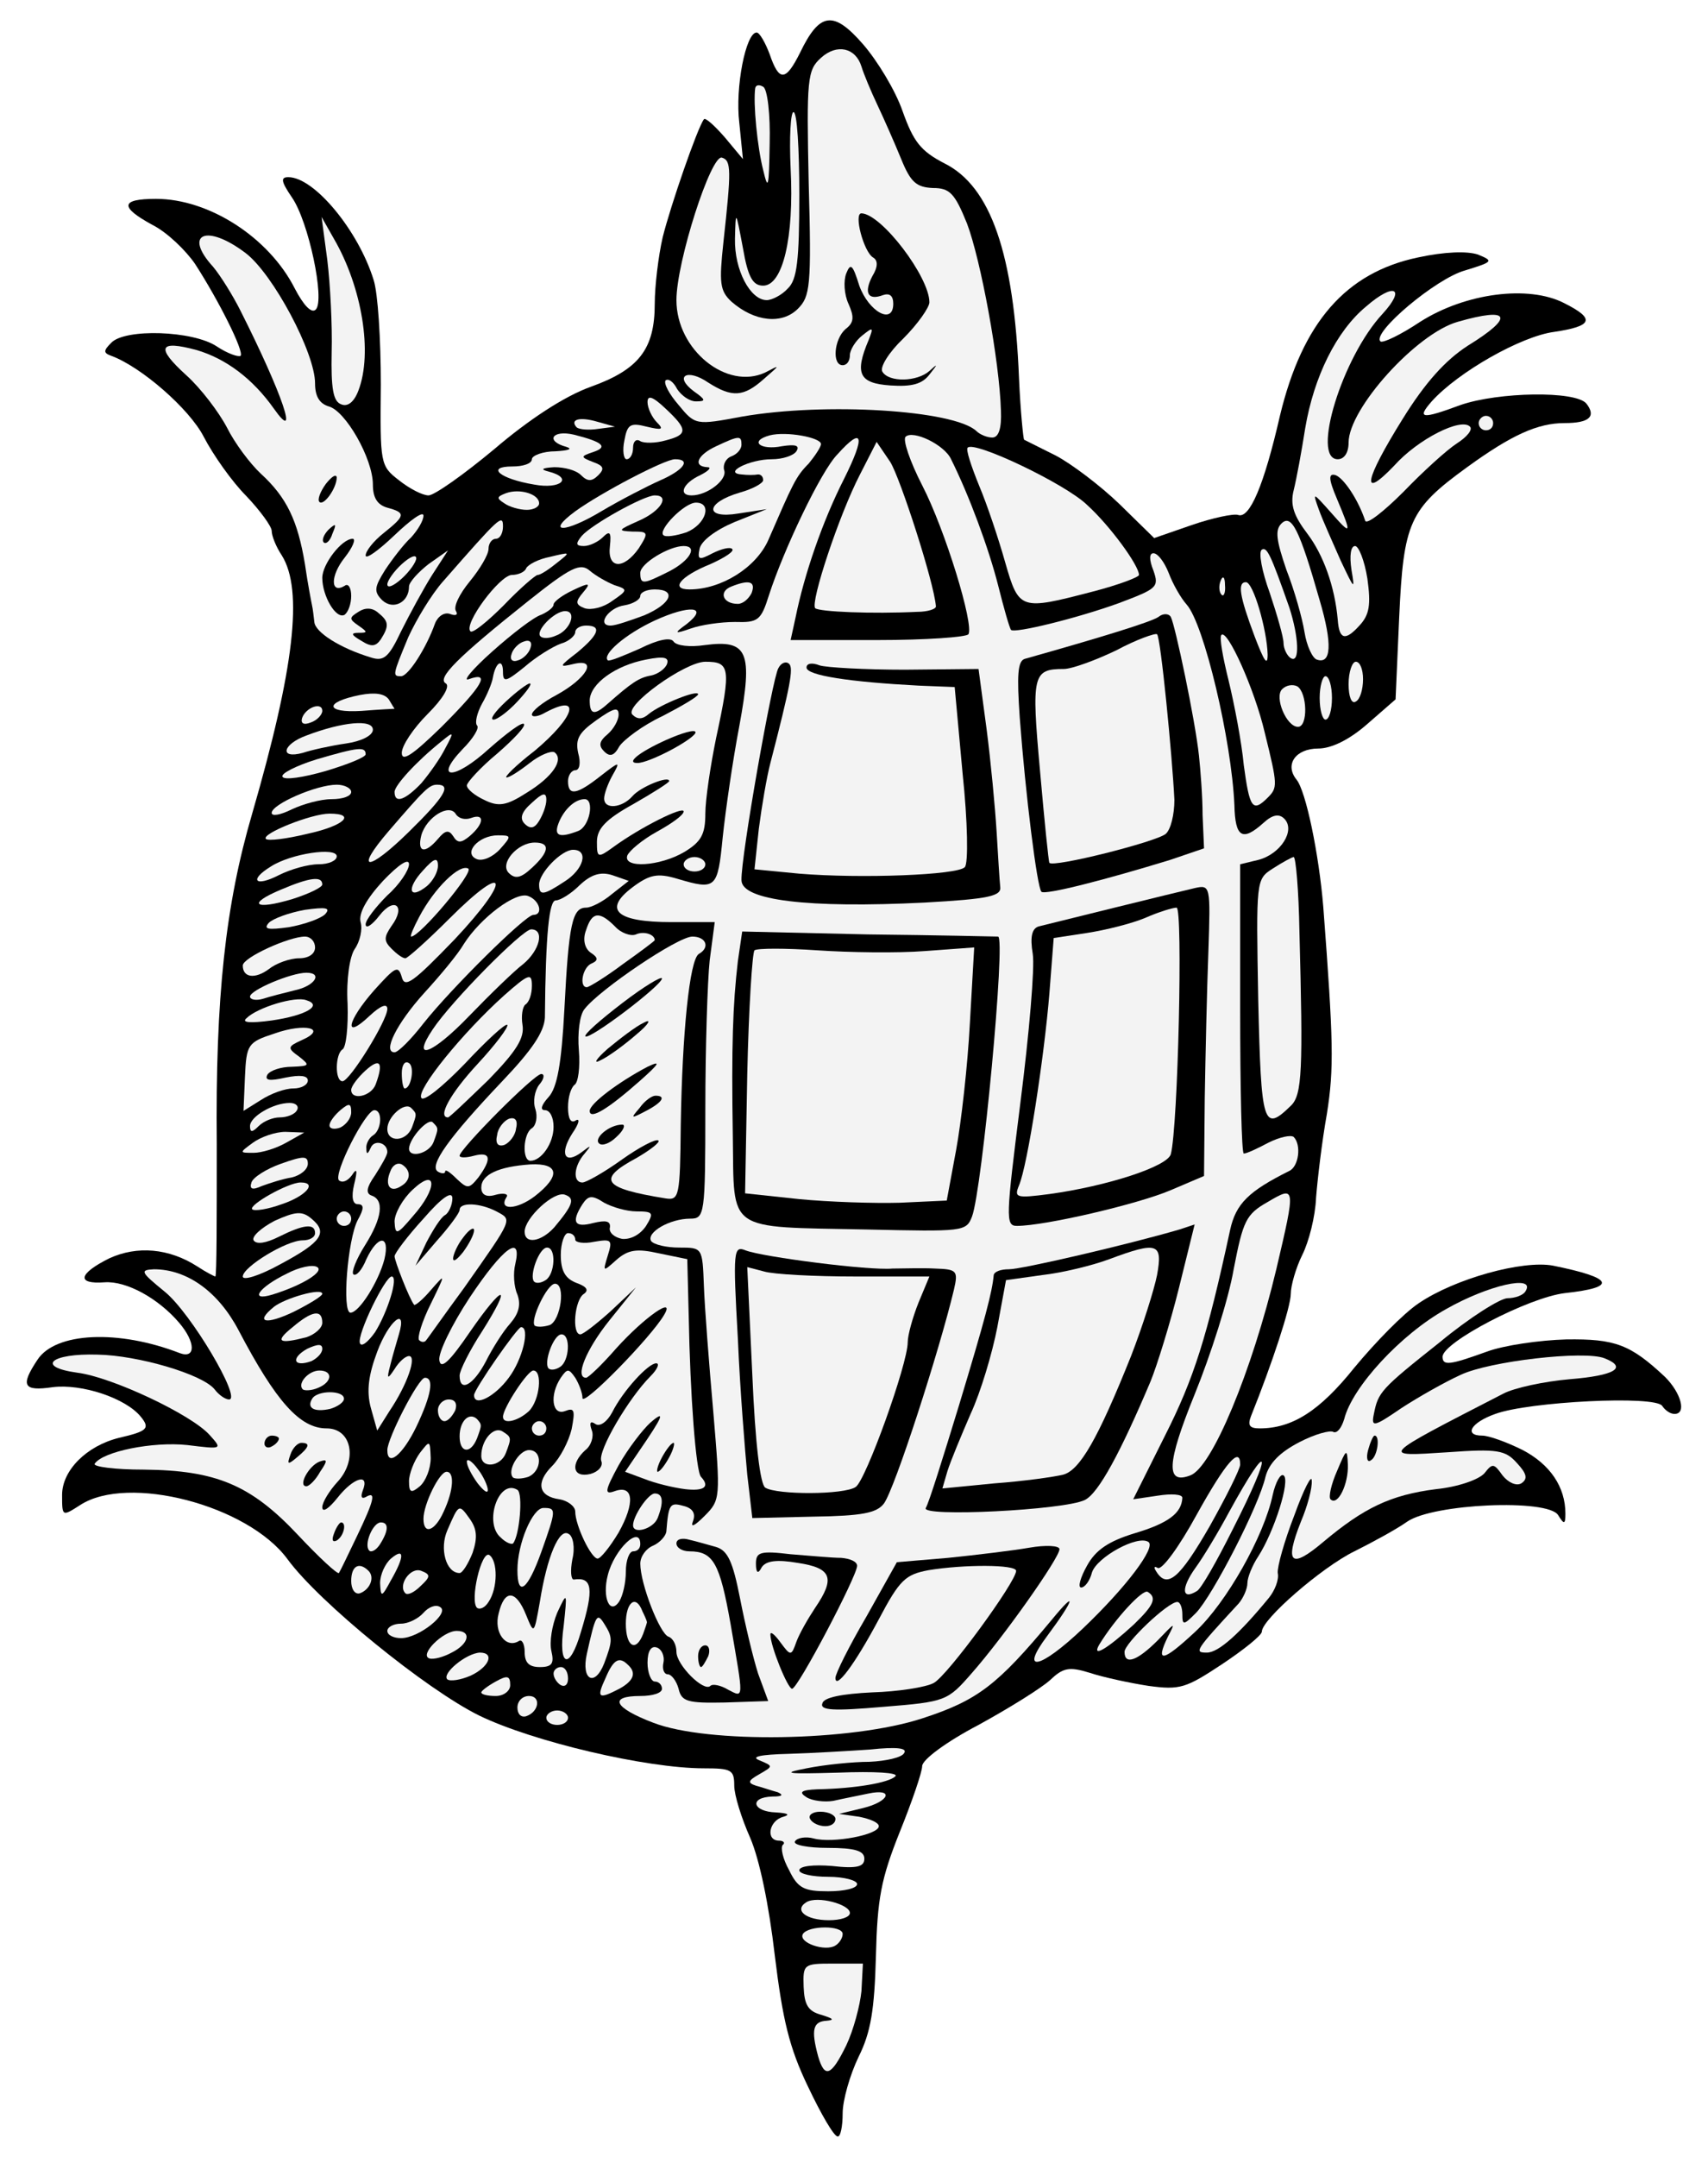 <?xml version="1.0" encoding="UTF-8" standalone="no"?>
<!DOCTYPE svg PUBLIC "-//W3C//DTD SVG 1.1//EN" "http://www.w3.org/Graphics/SVG/1.1/DTD/svg11.dtd">
<svg xmlns="http://www.w3.org/2000/svg" xmlns:dc="http://purl.org/dc/elements/1.1/" xmlns:xl="http://www.w3.org/1999/xlink" version="1.1" viewBox="40.5 60.75 283.5 357.75" width="283.5" height="357.75">
  <defs>
    <clipPath id="artboard_clip_path">
      <path d="M 40.5 60.75 L 324 60.75 L 324 418.5 L 40.5 418.5 Z"/>
    </clipPath>
  </defs>
  <g id="Tortoise_(2)" fill="none" stroke-opacity="1" stroke-dasharray="none" stroke="none" fill-opacity="1">
    <title>Tortoise (2)</title>
    <g id="Tortoise_(2)_Layer_2" clip-path="url(#artboard_clip_path)">
      <title>Layer 2</title>
      <g id="Graphic_192">
        <rect x="296.537" y="416.398" width="76.752" height="92.102" id="path"/>
        <clipPath id="clip_path">
          <use xl:href="#path"/>
        </clipPath>
        <g clip-path="url(#clip_path)">
          <image xl:href="image63.pdf" width="276" height="352" transform="translate(299.033 416.689) scale(.26)"/>
        </g>
      </g>
      <g id="Group_3">
        <g id="Graphic_185">
          <path d="M 316.887 289.157 C 311.129 283.759 308.61 282.799 300.452 282.919 C 296.133 283.039 290.135 283.879 287.256 284.958 C 281.258 287.118 279.938 287.358 279.938 285.798 C 279.938 283.399 294.214 275.961 300.212 275.241 C 309.089 274.282 308.37 272.722 298.293 270.683 C 293.254 269.723 281.978 272.842 275.979 276.921 C 273.46 278.6 268.782 283.399 265.303 287.598 C 259.544 294.795 254.986 297.675 249.587 297.675 C 247.908 297.675 247.548 297.195 248.148 295.635 C 251.627 286.998 254.746 277.521 254.746 275.361 C 254.746 274.042 255.585 271.043 256.665 268.883 C 257.745 266.724 258.825 262.525 258.945 259.406 C 259.184 256.407 259.904 250.169 260.744 245.49 C 261.944 237.932 261.824 233.374 260.144 211.18 C 259.424 202.423 257.265 191.986 255.705 190.067 C 253.666 187.548 255.585 184.908 259.304 184.908 C 261.464 184.908 264.463 183.469 267.462 180.83 L 272.141 176.751 L 272.74 163.195 C 273.46 147.36 274.42 145.2 284.017 138.242 C 291.455 132.844 295.773 130.925 300.212 130.925 C 304.291 130.925 305.491 129.845 303.811 127.686 C 302.012 125.526 289.175 125.766 282.937 127.925 C 276.459 130.325 275.62 130.205 278.139 127.326 C 282.577 122.407 293.014 116.529 298.413 115.809 C 304.891 114.849 305.371 113.65 300.092 111.011 C 294.214 108.011 283.777 109.331 276.219 114.13 C 272.98 116.289 269.981 117.729 269.621 117.369 C 268.182 115.929 278.859 106.932 283.657 105.612 C 288.336 104.173 288.456 104.053 285.816 102.973 C 284.017 102.373 280.298 102.493 275.859 103.453 C 263.863 105.972 256.665 114.25 252.946 129.725 C 250.307 141.241 247.908 146.88 245.988 146.16 C 245.269 145.92 241.79 146.64 238.311 147.839 L 232.073 149.999 L 226.314 144.361 C 223.075 141.241 218.277 137.643 215.757 136.323 C 213.118 135.003 210.719 133.804 210.479 133.684 C 210.359 133.564 209.879 129.005 209.639 123.487 C 208.8 102.853 204.961 91.696 197.283 87.857 C 193.324 85.818 192.125 84.259 190.325 79.22 C 189.125 75.741 186.126 70.823 183.727 68.063 C 178.809 62.425 176.529 62.785 173.29 69.503 C 170.891 74.302 169.811 74.302 168.252 69.743 C 167.532 67.823 166.572 66.144 166.092 66.144 C 164.293 66.144 162.493 75.261 163.213 81.139 L 163.813 87.138 L 160.814 83.539 C 159.134 81.619 157.575 80.18 157.335 80.54 C 156.255 81.979 151.817 94.815 150.497 100.094 C 149.777 103.213 149.177 108.251 149.177 111.13 C 149.177 118.688 146.538 122.047 138.501 124.926 C 134.182 126.486 128.304 130.325 122.545 135.243 C 117.507 139.442 112.588 142.921 111.629 142.921 C 110.669 142.921 108.51 141.841 106.71 140.402 C 103.591 138.002 103.591 137.643 103.711 124.566 C 103.711 117.129 103.231 109.331 102.511 107.172 C 99.992 99.014 92.674 90.137 88.356 90.137 C 87.036 90.137 87.156 90.857 88.955 93.496 C 91.715 97.455 94.474 110.531 92.914 112.09 C 92.195 112.81 90.875 111.37 89.435 108.611 C 85.117 100.094 75.16 93.736 66.402 93.736 C 60.524 93.736 60.284 95.055 65.802 98.054 C 68.202 99.254 71.321 102.253 72.88 104.532 C 76.839 110.651 81.038 119.048 80.438 119.768 C 80.078 120.008 78.279 119.408 76.479 118.208 C 72.52 115.569 61.244 115.209 58.964 117.609 C 57.645 118.928 57.645 119.288 58.964 119.768 C 63.883 121.567 71.921 128.525 74.32 133.204 C 75.879 136.203 78.998 140.642 81.398 143.041 C 83.677 145.44 85.596 148.079 85.596 148.799 C 85.596 149.639 86.316 151.438 87.276 152.878 C 90.875 158.636 89.315 171.712 82.357 195.705 C 77.919 210.821 76.239 226.176 76.479 250.529 C 76.479 262.645 76.479 272.482 76.239 272.482 C 76.119 272.482 74.68 271.762 73.24 270.803 C 68.562 267.803 63.283 267.324 58.605 269.483 C 53.566 272.002 53.086 273.802 57.885 273.442 C 61.484 273.202 66.762 276.081 70.241 280.16 C 73 283.399 73 286.158 70.361 285.198 C 60.164 281.239 49.727 281.719 46.728 286.278 C 43.849 290.597 44.329 291.556 49.247 290.837 C 54.046 290.237 61.364 292.636 63.883 295.755 C 65.443 297.675 64.963 298.154 60.284 299.234 C 54.886 300.554 50.807 304.632 50.807 308.711 C 50.807 312.31 50.807 312.31 53.806 310.391 C 61.724 305.232 81.638 310.391 88.236 319.388 C 93.514 326.586 111.269 340.982 120.026 345.3 C 128.904 349.619 147.738 354.058 157.335 354.058 C 161.894 354.058 162.373 354.298 162.373 356.937 C 162.373 358.496 163.573 362.335 165.013 365.574 C 166.572 369.173 168.132 376.731 169.091 385.008 C 170.411 395.805 171.491 400.364 174.61 406.842 C 176.769 411.4 178.929 415.119 179.528 415.119 C 180.008 415.239 180.368 413.44 180.368 411.281 C 180.368 409.121 181.568 404.922 183.007 401.923 C 185.047 397.844 185.646 394.126 185.886 385.248 C 186.126 375.651 186.726 372.412 189.845 364.614 C 191.885 359.576 193.564 354.657 193.564 353.698 C 193.564 352.618 197.643 349.619 202.921 346.86 C 207.96 344.101 213.358 340.742 214.798 339.422 C 216.957 337.383 217.917 337.143 221.396 338.222 C 223.555 338.942 227.994 339.902 231.113 340.382 C 236.391 341.102 237.351 340.742 243.349 336.783 C 246.948 334.384 249.947 331.984 249.947 331.384 C 249.947 329.345 259.904 320.708 265.303 318.068 C 268.422 316.509 272.38 314.35 274.06 313.15 C 278.379 310.151 297.453 309.311 299.132 312.07 C 300.092 313.63 300.332 313.63 300.332 311.83 C 300.332 307.392 297.813 303.673 293.254 301.273 C 290.615 299.954 287.616 298.874 286.536 298.874 C 283.417 298.874 284.617 296.715 288.696 295.275 C 294.214 293.236 315.328 292.156 316.407 293.956 C 316.887 294.675 317.727 295.275 318.447 295.275 C 320.486 295.275 319.526 291.796 316.887 289.157 Z" fill="black"/>
        </g>
        <g id="Graphic_184">
          <path d="M 301.052 289.517 C 296.853 289.877 291.815 290.957 290.015 291.916 C 269.261 302.593 269.501 302.353 280.778 301.633 C 289.055 301.034 290.375 301.273 292.295 303.433 C 293.974 305.232 294.094 306.072 293.014 306.792 C 292.175 307.272 290.855 306.672 289.895 305.472 C 288.456 303.433 288.216 303.433 286.896 305.112 C 285.936 306.192 282.457 307.392 278.859 307.752 C 271.301 308.711 266.862 310.871 260.144 316.509 C 254.746 321.068 253.666 320.108 256.425 313.15 C 257.505 310.631 258.345 307.512 258.225 306.312 C 258.225 305.232 256.905 307.752 255.346 312.07 C 253.666 316.389 252.466 320.708 252.586 321.667 C 252.826 322.747 252.107 324.546 251.147 325.746 C 246.228 331.744 242.749 334.863 240.83 334.863 C 238.671 334.863 238.791 334.623 246.108 326.706 C 246.828 325.866 247.548 324.307 247.548 323.347 C 247.548 322.387 248.388 320.348 249.347 318.908 C 251.987 314.829 254.746 306.192 253.546 305.472 C 253.066 305.112 252.226 306.552 251.747 308.711 C 250.307 315.549 244.069 326.586 238.911 331.384 C 233.512 336.423 232.193 336.663 234.352 332.224 C 235.671 329.705 235.552 329.825 232.672 332.824 C 229.313 336.183 227.154 337.023 227.154 334.743 C 227.154 333.304 234.352 326.466 235.911 326.466 C 236.391 326.466 236.751 327.426 236.751 328.505 C 236.751 330.425 236.991 330.305 239.03 328.265 C 241.79 325.386 249.467 310.511 250.547 305.712 C 251.147 303.433 252.946 301.633 256.185 299.954 C 258.705 298.634 261.344 297.914 261.824 298.274 C 262.423 298.514 263.143 297.675 263.623 296.115 C 264.943 290.837 272.98 282.079 280.538 277.88 C 287.496 273.922 295.414 272.122 293.734 274.881 C 293.374 275.601 291.935 276.081 290.735 276.081 C 289.535 276.081 284.377 279.32 279.458 283.399 C 269.621 291.197 269.261 291.676 268.542 295.275 C 268.062 297.555 268.542 297.435 273.1 294.316 C 275.859 292.516 280.298 289.997 282.937 288.797 C 287.736 286.518 303.451 284.718 306.81 286.038 C 310.769 287.598 308.49 288.917 301.052 289.517 Z" fill="#f3f3f3"/>
        </g>
        <g id="Graphic_183">
          <path d="M 284.137 118.088 C 280.418 120.488 277.059 124.207 273.34 130.205 C 266.982 140.402 266.262 143.881 271.901 138.002 C 275.859 133.564 283.057 129.965 284.497 131.524 C 284.977 132.004 284.017 133.204 282.337 134.284 C 280.658 135.363 276.699 138.962 273.46 142.321 C 270.221 145.56 267.342 147.839 267.102 147.12 C 265.902 143.521 263.503 140.042 262.184 139.562 C 260.984 139.202 260.984 140.162 262.423 143.521 C 264.943 149.519 264.823 149.639 261.344 145.68 C 258.345 142.321 258.345 142.321 259.424 145.32 C 260.024 147 261.704 150.719 263.023 153.718 C 265.303 158.516 265.423 158.756 264.823 155.277 C 264.463 152.878 264.703 151.318 265.423 151.318 C 266.022 151.318 266.982 153.718 267.462 156.717 C 268.062 161.036 267.822 162.715 266.142 164.514 C 263.743 167.154 262.783 166.794 262.543 163.555 C 262.064 158.036 260.144 152.758 257.505 149.279 C 255.226 146.28 254.626 144.481 255.226 142.081 C 255.705 140.162 256.545 135.603 257.145 131.764 C 258.585 123.247 262.303 115.689 267.222 111.61 C 271.901 107.532 273.94 108.491 269.981 112.81 C 263.263 120.008 258.105 136.923 262.543 136.923 C 263.623 136.923 264.343 135.843 264.343 134.164 C 264.343 128.525 275.62 116.049 282.457 114.13 C 291.215 111.61 291.935 113.29 284.137 118.088 Z" fill="#f3f3f3"/>
        </g>
        <g id="Graphic_182">
          <path d="M 287.136 132.124 C 286.536 132.124 285.936 131.644 285.936 130.925 C 285.936 130.325 286.536 129.725 287.136 129.725 C 287.856 129.725 288.336 130.325 288.336 130.925 C 288.336 131.644 287.856 132.124 287.136 132.124 Z" fill="#f3f3f3"/>
        </g>
        <g id="Graphic_181">
          <path d="M 265.543 177.111 C 264.823 177.591 264.343 176.271 264.343 174.232 C 264.343 172.192 264.943 170.513 265.543 170.513 C 266.262 170.513 266.742 171.832 266.742 173.392 C 266.742 175.071 266.262 176.751 265.543 177.111 Z" fill="#f3f3f3"/>
        </g>
        <g id="Graphic_180">
          <path d="M 259.064 170.153 C 258.345 169.913 257.385 167.873 257.025 165.594 C 256.665 163.315 255.346 158.636 254.026 155.277 C 252.346 150.359 252.107 148.679 253.186 147.6 C 254.866 145.92 256.185 148.559 259.544 160.316 C 261.704 167.634 261.464 170.993 259.064 170.153 Z" fill="#f3f3f3"/>
        </g>
        <g id="Graphic_179">
          <path d="M 260.504 180.11 C 260.024 180.11 259.544 178.55 259.544 176.511 C 259.544 174.591 260.024 172.912 260.504 172.912 C 261.104 172.912 261.584 174.591 261.584 176.511 C 261.584 178.55 261.104 180.11 260.504 180.11 Z" fill="#f3f3f3"/>
        </g>
        <g id="Graphic_178">
          <path d="M 255.945 181.309 C 254.026 181.309 251.987 176.391 253.306 175.071 C 254.026 174.352 255.106 174.232 255.825 174.591 C 257.505 175.671 257.625 181.309 255.945 181.309 Z" fill="#f3f3f3"/>
        </g>
        <g id="Graphic_177">
          <path d="M 254.746 244.171 C 250.187 248.609 249.827 247.41 249.347 226.656 C 248.987 206.622 248.987 206.622 251.747 204.822 C 253.426 203.743 254.986 202.903 255.226 202.903 C 255.585 202.903 256.065 208.421 256.185 215.259 C 256.785 238.172 256.665 242.371 254.746 244.171 Z" fill="#f3f3f3"/>
        </g>
        <g id="Graphic_176">
          <path d="M 254.746 169.913 C 254.146 169.553 253.546 168.353 253.546 167.394 C 253.546 166.434 252.466 162.715 251.267 159.116 C 249.947 155.517 249.347 152.278 249.947 151.918 C 250.787 151.438 251.387 152.638 254.506 161.515 C 256.065 166.314 256.305 170.873 254.746 169.913 Z" fill="#f3f3f3"/>
        </g>
        <g id="Graphic_175">
          <path d="M 254.506 254.967 C 247.788 258.326 245.629 260.366 244.669 264.804 C 240.83 282.559 238.671 289.397 233.872 298.874 L 228.594 309.431 L 232.672 308.831 C 234.952 308.471 236.751 308.591 236.751 309.191 C 236.631 311.71 234.472 313.39 228.834 315.069 C 224.515 316.389 222.355 317.829 220.916 320.468 C 219.836 322.387 219.356 324.067 219.956 324.067 C 220.556 324.067 221.396 322.987 221.756 321.547 C 222.595 319.028 229.313 315.309 231.113 316.509 C 232.432 317.349 227.514 323.947 220.196 330.905 C 213.118 337.623 209.639 338.342 214.318 332.104 C 218.876 325.986 219.356 324.187 215.038 329.465 C 206.04 340.262 202.801 342.781 193.564 345.78 C 181.808 349.619 157.935 349.979 148.937 346.5 C 142.339 343.981 141.5 342.061 146.778 342.061 C 148.818 342.061 150.377 341.581 150.377 340.862 C 150.377 340.262 149.897 339.662 149.177 339.662 C 148.578 339.662 147.978 338.222 147.978 336.543 C 147.978 334.623 148.578 333.664 149.537 334.024 C 150.257 334.264 150.857 335.343 150.617 336.543 C 150.377 337.623 150.737 338.462 151.337 338.462 C 151.937 338.462 152.776 339.542 153.136 340.862 C 153.616 343.021 154.696 343.261 160.814 343.141 L 168.012 342.901 L 166.332 338.342 C 165.493 335.703 164.173 330.185 163.333 325.866 C 162.134 319.748 161.294 317.948 159.374 317.349 C 158.055 316.989 156.015 316.389 154.936 316.149 C 153.736 315.789 152.776 316.029 152.776 316.749 C 152.776 317.469 153.736 318.068 154.936 318.068 C 158.894 318.068 159.974 319.988 161.774 330.185 C 163.933 342.781 164.053 342.421 161.294 340.982 C 160.094 340.262 158.775 340.022 158.415 340.382 C 157.335 341.461 152.776 336.903 152.776 334.743 C 152.776 333.544 152.177 332.464 151.457 332.224 C 150.017 331.744 146.778 323.467 146.778 320.108 C 146.778 318.908 147.738 317.589 148.937 317.109 C 150.017 316.629 150.977 315.549 151.097 314.829 C 151.457 310.271 151.697 309.911 153.856 310.511 C 155.416 310.871 156.015 311.71 155.536 313.03 C 155.056 314.23 155.775 313.87 157.455 312.19 C 160.094 309.551 160.094 309.191 158.894 294.915 C 158.175 286.878 157.455 277.401 157.335 274.042 C 157.095 267.684 157.095 267.684 153.256 267.684 C 151.097 267.684 149.057 267.204 148.578 266.604 C 147.738 265.164 151.697 262.885 155.056 262.885 C 157.455 262.885 157.575 262.285 157.575 244.65 C 157.575 234.573 157.935 223.417 158.295 220.058 L 159.134 213.7 L 151.937 213.7 C 142.819 213.7 140.54 211.66 145.459 207.941 C 148.338 205.782 149.657 205.542 152.896 206.502 C 159.374 208.421 159.614 208.181 160.454 199.664 C 160.934 195.105 162.134 186.828 163.213 181.189 C 165.493 168.833 164.653 166.794 157.455 167.754 C 155.056 168.113 152.776 167.873 152.296 167.154 C 151.817 166.434 149.777 166.794 146.658 168.353 C 143.899 169.553 141.62 170.513 141.38 170.273 C 140.42 169.313 144.259 165.954 149.177 163.675 C 154.936 161.036 158.295 161.275 154.456 164.275 C 152.296 165.834 152.416 165.954 155.176 164.994 C 156.855 164.395 160.094 163.915 162.493 163.915 C 166.332 164.035 166.812 163.675 168.132 159.476 C 170.531 152.038 176.769 138.842 179.528 136.083 C 183.727 131.404 184.207 132.964 180.608 140.162 C 177.009 147.24 174.01 155.997 172.57 163.075 L 171.731 166.914 L 186.246 166.914 C 194.164 166.914 200.882 166.434 201.242 165.954 C 202.202 164.395 197.403 148.679 193.564 141.241 C 191.525 137.283 190.325 133.684 190.805 133.204 C 192.005 132.004 197.283 134.523 198.363 136.923 C 201.362 142.921 204.601 151.678 206.16 157.797 C 207.12 161.635 208.08 164.994 208.32 165.234 C 208.919 165.834 219.236 163.315 226.194 160.796 C 232.552 158.396 232.912 158.156 231.953 155.397 C 231.233 153.598 231.233 152.518 231.953 152.518 C 232.672 152.518 233.752 153.958 234.472 155.757 C 235.192 157.677 236.511 159.956 237.471 161.036 C 240.35 164.275 244.909 183.469 245.389 194.266 C 245.509 199.664 246.708 200.384 250.187 197.265 C 251.747 195.825 252.826 195.705 253.666 196.545 C 255.585 198.464 253.066 202.423 249.347 203.383 L 246.348 204.103 L 246.348 228.095 C 246.348 241.291 246.588 252.088 246.948 252.088 C 247.428 252.088 249.227 251.248 251.027 250.289 C 252.946 249.329 254.746 248.969 255.226 249.329 C 256.545 250.649 256.065 254.248 254.506 254.967 Z" fill="#f3f3f3"/>
        </g>
        <g id="Graphic_174">
          <path d="M 252.346 271.282 C 248.268 288.317 241.67 304.153 238.071 305.472 C 233.992 307.032 234.112 303.553 238.791 292.036 C 241.43 285.558 244.429 276.201 245.269 271.282 C 246.828 263.245 247.308 262.165 250.907 260.126 C 255.585 257.367 255.585 257.487 252.346 271.282 Z" fill="#f3f3f3"/>
        </g>
        <g id="Graphic_173">
          <path d="M 250.907 193.066 C 248.388 195.585 247.908 194.745 246.948 187.668 C 246.588 183.829 245.389 177.591 244.429 173.632 C 243.469 169.793 242.869 166.434 243.229 166.074 C 244.189 164.994 248.748 175.071 250.427 182.269 C 252.586 191.027 252.586 191.386 250.907 193.066 Z" fill="#f3f3f3"/>
        </g>
        <g id="Graphic_172">
          <path d="M 248.748 166.314 C 246.228 159.596 245.868 157.317 247.308 157.317 C 248.508 157.317 250.787 165.114 250.907 169.313 C 250.907 171.352 250.307 170.393 248.748 166.314 Z" fill="#f3f3f3"/>
        </g>
        <g id="Graphic_171">
          <path d="M 245.149 314.35 C 242.509 319.628 239.87 324.307 239.15 324.666 C 236.631 326.226 236.511 324.187 238.911 320.828 C 240.23 319.028 242.749 314.829 244.549 311.47 C 251.387 298.994 251.867 301.154 245.149 314.35 Z" fill="#f3f3f3"/>
        </g>
        <g id="Graphic_170">
          <path d="M 241.31 313.87 C 236.271 322.627 234.232 324.307 232.432 321.427 C 231.953 320.708 232.073 320.468 232.672 320.828 C 233.392 321.188 236.271 317.229 239.15 311.95 C 243.949 303.313 246.348 300.554 246.348 303.673 C 246.348 304.393 244.069 308.951 241.31 313.87 Z" fill="#f3f3f3"/>
        </g>
        <g id="Graphic_169">
          <path d="M 243.229 159.356 C 242.869 158.996 242.749 157.916 243.109 157.077 C 243.469 156.117 243.829 156.477 243.829 157.797 C 243.949 159.116 243.589 159.836 243.229 159.356 Z" fill="#f3f3f3"/>
        </g>
        <g id="Graphic_168">
          <path d="M 228.714 330.185 C 224.275 334.264 221.636 335.823 222.955 333.544 C 225.595 329.225 230.153 324.307 230.993 324.786 C 232.552 325.746 232.073 326.946 228.714 330.185 Z" fill="#f3f3f3"/>
        </g>
        <g id="Graphic_167">
          <path d="M 221.876 158.876 C 209.879 161.995 209.639 161.995 207.36 154.078 C 206.28 150.239 204.361 144.481 203.041 141.361 C 201.722 138.122 200.762 135.243 201.122 135.003 C 202.202 133.804 217.317 141.002 220.916 144.481 C 224.755 147.959 229.553 154.557 229.553 156.117 C 229.553 156.477 226.074 157.797 221.876 158.876 Z" fill="#f3f3f3"/>
        </g>
        <g id="Graphic_166">
          <path d="M 205.201 133.324 C 204.361 133.324 203.161 132.844 202.561 132.244 C 198.843 128.765 177.489 127.446 163.693 129.845 C 156.015 131.284 155.895 131.284 153.136 127.925 C 151.577 126.126 150.617 124.327 150.977 123.847 C 151.457 123.487 152.296 124.087 152.896 125.286 C 153.616 126.366 154.936 127.326 156.015 127.326 C 157.695 127.326 157.695 127.086 155.655 125.646 C 152.296 123.127 154.576 121.807 158.055 124.207 C 162.014 126.726 163.933 126.606 167.292 123.607 C 170.051 121.207 170.051 121.207 167.532 122.527 C 161.174 125.526 152.776 118.808 152.776 110.531 C 152.776 104.173 158.535 86.298 160.334 86.898 C 161.894 87.378 161.894 88.937 160.574 100.934 C 159.854 107.652 159.974 108.971 161.894 110.771 C 165.732 114.13 170.291 114.609 172.93 111.97 C 174.97 109.931 175.21 108.251 174.73 91.097 C 174.37 73.822 174.49 72.382 176.769 70.343 C 179.408 67.943 182.527 68.663 183.487 71.782 C 183.847 72.982 185.047 75.861 186.126 78.14 C 187.206 80.42 189.005 84.498 190.085 87.138 C 191.645 90.977 192.604 91.816 195.364 91.936 C 198.123 91.936 198.962 92.776 201.002 97.814 C 203.281 103.813 206.4 120.608 206.64 128.885 C 206.76 131.764 206.28 133.324 205.201 133.324 Z" fill="#f3f3f3"/>
        </g>
        <g id="Graphic_165">
          <path d="M 192.724 162.235 C 185.287 162.595 176.529 162.235 175.809 161.635 C 174.97 160.676 179.768 146.16 183.247 139.442 L 186.006 134.044 L 188.286 137.403 C 189.965 140.162 195.484 157.197 195.843 161.275 C 195.963 161.755 194.524 162.235 192.724 162.235 Z" fill="#f3f3f3"/>
        </g>
        <g id="Graphic_164">
          <path d="M 184.807 352.978 C 182.048 352.978 177.369 353.458 174.37 354.058 C 170.051 354.897 171.011 355.017 179.528 354.777 C 185.646 354.538 189.725 354.777 189.125 355.377 C 188.046 356.457 182.407 357.417 176.169 357.537 C 173.41 357.657 173.05 358.016 174.37 358.856 C 175.33 359.456 177.369 359.696 178.809 359.456 C 180.368 359.096 182.887 358.616 184.567 358.256 C 189.005 357.297 188.166 359.576 183.727 360.656 L 179.768 361.615 L 183.127 362.095 C 184.927 362.455 186.366 363.055 186.366 363.655 C 186.366 365.094 178.689 366.534 175.57 365.694 C 174.25 365.334 172.81 365.574 172.45 366.174 C 172.091 366.774 174.61 367.254 177.849 367.254 C 182.407 367.254 183.967 367.734 183.967 369.053 C 183.967 370.373 182.767 370.733 178.569 370.253 C 175.57 370.013 173.17 370.253 173.17 370.973 C 173.17 371.572 175.33 372.052 177.969 372.052 C 180.608 372.052 182.767 372.652 182.767 373.252 C 182.767 373.972 180.608 374.452 177.969 374.452 C 174.01 374.452 172.93 373.972 171.491 370.973 C 170.411 369.053 170.051 367.254 170.411 366.774 C 170.891 366.414 170.531 366.054 169.811 366.054 C 167.532 366.054 168.132 362.695 170.531 362.095 C 171.731 361.735 171.251 361.495 169.331 361.375 C 165.373 361.255 164.773 358.856 168.732 358.736 C 170.291 358.736 170.651 358.496 169.571 358.016 C 168.612 357.777 166.932 357.177 165.972 356.937 C 164.533 356.457 164.653 356.097 166.572 355.017 C 168.852 353.698 168.852 353.698 166.572 352.738 C 165.013 352.138 166.692 351.778 171.371 351.658 C 175.33 351.538 181.448 351.178 184.927 350.939 C 189.365 350.459 191.165 350.699 190.565 351.538 C 190.205 352.258 187.566 352.858 184.807 352.978 Z" fill="#f3f3f3"/>
        </g>
        <g id="Graphic_163">
          <path d="M 180.968 400.004 C 178.449 405.162 177.369 405.522 176.289 401.803 C 175.09 397.365 175.45 396.045 177.729 395.925 C 179.048 395.805 178.809 395.565 176.889 394.965 C 174.61 394.366 174.01 393.286 173.89 390.287 C 173.77 386.568 173.89 386.448 178.689 386.448 L 183.727 386.448 L 183.487 391.007 C 183.247 393.406 182.168 397.485 180.968 400.004 Z" fill="#f3f3f3"/>
        </g>
        <g id="Graphic_162">
          <path d="M 178.089 379.25 C 174.25 379.25 172.21 377.571 174.37 376.251 C 176.169 375.171 181.568 376.611 181.568 378.05 C 181.568 378.77 180.008 379.25 178.089 379.25 Z" fill="#f3f3f3"/>
        </g>
        <g id="Graphic_161">
          <path d="M 179.168 383.449 C 177.489 384.529 172.93 382.969 173.77 381.529 C 174.73 380.09 180.368 380.09 180.368 381.529 C 180.368 382.249 179.768 383.089 179.168 383.449 Z" fill="#f3f3f3"/>
        </g>
        <g id="Graphic_160">
          <path d="M 174.73 137.643 C 172.57 139.802 172.091 141.002 168.012 150.359 C 165.972 154.917 160.214 158.516 154.936 158.516 C 151.697 158.516 153.376 156.357 158.415 154.318 C 160.814 153.238 162.493 152.158 162.014 151.798 C 161.654 151.438 160.214 151.798 158.775 152.518 C 156.495 153.718 156.255 153.598 156.615 151.798 C 156.855 150.479 159.254 148.679 162.373 147.36 L 167.772 145.2 L 163.093 145.92 C 157.335 146.88 157.575 144.121 163.333 142.441 C 165.493 141.841 167.172 140.882 167.172 140.402 C 167.172 139.802 166.812 139.442 166.332 139.442 C 165.732 139.562 164.533 139.562 163.573 139.442 C 160.454 139.202 164.893 136.923 168.612 136.923 C 170.411 136.923 172.21 136.323 172.69 135.603 C 173.29 134.643 172.57 134.404 170.291 134.763 C 166.692 135.483 164.773 133.924 168.252 132.964 C 171.011 132.244 176.769 133.324 176.769 134.404 C 176.769 134.883 175.809 136.323 174.73 137.643 Z" fill="#f3f3f3"/>
        </g>
        <g id="Graphic_159">
          <path d="M 171.251 108.611 C 170.291 109.691 168.612 110.531 167.772 110.531 C 165.013 110.531 162.373 105.492 162.493 100.334 C 162.613 95.535 162.613 95.535 163.813 101.893 C 164.653 106.812 165.493 108.131 167.172 108.131 C 170.411 108.131 172.33 100.214 171.731 88.697 C 171.491 83.539 171.731 79.34 172.21 79.34 C 172.81 79.34 173.17 85.458 173.17 93.016 C 173.17 103.933 172.81 107.172 171.251 108.611 Z" fill="#f3f3f3"/>
        </g>
        <g id="Graphic_158">
          <path d="M 167.172 88.937 C 166.212 85.218 165.493 77.9 165.852 75.381 C 165.972 74.781 166.572 74.781 167.172 75.141 C 167.892 75.501 168.372 79.82 168.252 84.498 C 168.132 91.816 168.012 92.536 167.172 88.937 Z" fill="#f3f3f3"/>
        </g>
        <g id="Graphic_157">
          <path d="M 162.973 160.916 C 160.454 160.916 159.734 158.876 161.894 158.036 C 164.893 156.837 165.972 157.197 165.253 159.116 C 164.773 160.076 163.813 160.916 162.973 160.916 Z" fill="#f3f3f3"/>
        </g>
        <g id="Graphic_156">
          <path d="M 161.894 136.443 C 160.934 136.803 160.454 137.882 160.694 138.722 C 161.294 140.282 157.935 142.921 155.296 142.921 C 153.016 142.921 153.856 140.882 156.735 139.562 C 158.175 138.842 158.655 138.242 157.935 138.242 C 155.416 138.122 156.255 136.203 159.374 134.763 C 163.213 132.964 163.573 132.964 163.573 134.523 C 163.573 135.243 162.853 136.083 161.894 136.443 Z" fill="#f3f3f3"/>
        </g>
        <g id="Graphic_155">
          <path d="M 159.374 183.109 C 158.415 187.787 157.575 193.426 157.575 195.705 C 157.575 199.184 156.855 200.384 154.096 202.063 C 150.017 204.463 143.899 204.822 144.619 202.663 C 144.979 201.823 147.138 200.024 149.537 198.704 C 151.937 197.385 153.976 195.945 153.976 195.345 C 153.976 194.386 146.778 197.984 142.339 201.223 C 139.7 203.143 139.58 203.023 139.58 200.384 C 139.58 198.224 141.02 196.665 145.578 194.146 C 148.937 192.226 151.577 190.547 151.577 190.307 C 151.577 189.347 146.778 191.266 145.459 192.826 C 143.779 194.745 140.78 195.105 140.78 193.186 C 140.78 192.466 141.38 190.787 142.1 189.467 C 143.539 186.948 143.419 186.948 140.18 189.467 C 136.221 192.586 134.782 192.826 134.782 190.307 C 134.782 189.347 135.382 188.507 135.981 188.507 C 136.701 188.507 136.941 187.308 136.461 185.628 C 135.981 183.349 136.581 182.269 139.46 180.23 C 142.339 178.19 143.179 177.95 143.179 179.27 C 143.179 180.23 142.339 181.669 141.38 182.509 C 139.94 183.709 139.82 184.429 140.78 185.388 C 141.74 186.348 142.459 186.108 143.299 184.548 C 144.019 183.469 147.138 181.07 150.497 179.51 C 153.736 177.831 156.375 176.271 156.375 175.911 C 156.375 175.071 150.137 177.591 148.218 179.15 C 147.138 180.11 146.298 180.11 145.459 179.27 C 144.019 177.831 154.216 170.513 157.575 170.513 C 161.654 170.513 161.894 171.472 159.374 183.109 Z" fill="#f3f3f3"/>
        </g>
        <g id="Graphic_154">
          <path d="M 154.456 149.039 C 152.656 149.639 150.977 149.879 150.617 149.519 C 149.657 148.679 154.096 144.121 156.015 144.121 C 158.775 144.121 157.695 147.72 154.456 149.039 Z" fill="#f3f3f3"/>
        </g>
        <g id="Graphic_153">
          <path d="M 155.775 205.302 C 154.816 205.302 153.976 204.822 153.976 204.103 C 153.976 203.503 154.816 202.903 155.775 202.903 C 156.735 202.903 157.575 203.503 157.575 204.103 C 157.575 204.822 156.735 205.302 155.775 205.302 Z" fill="#f3f3f3"/>
        </g>
        <g id="Graphic_152">
          <path d="M 156.495 218.978 C 154.936 219.938 153.736 232.294 153.496 247.29 C 153.376 259.166 153.256 259.886 150.977 259.526 C 140.54 257.846 139.46 256.407 146.178 252.808 C 148.458 251.488 150.137 250.169 149.777 249.929 C 149.417 249.569 146.658 251.009 143.779 253.048 C 140.78 255.207 137.781 256.887 137.181 256.887 C 135.502 256.887 135.741 254.128 137.541 252.088 C 138.741 250.649 138.621 250.649 137.061 251.848 C 134.182 254.008 133.342 252.088 135.502 248.729 C 136.581 247.17 136.821 246.21 136.101 246.57 C 135.262 247.17 134.782 246.33 134.782 244.411 C 134.782 242.731 135.262 241.172 135.861 240.692 C 136.461 240.332 136.821 237.812 136.581 234.933 C 136.341 232.174 136.701 229.055 137.541 228.095 C 140.06 224.856 153.016 216.099 155.416 216.099 C 157.695 216.099 158.415 217.898 156.495 218.978 Z" fill="#f3f3f3"/>
        </g>
        <g id="Graphic_151">
          <path d="M 154.216 307.752 C 152.296 307.512 149.297 306.792 147.498 306.072 L 144.259 304.872 L 146.538 301.513 C 150.497 295.755 151.097 294.436 148.458 296.715 C 147.138 297.914 144.739 301.034 143.179 303.793 C 140.9 307.991 140.78 308.711 142.459 308.111 C 145.698 306.912 145.938 310.031 143.179 314.949 C 141.74 317.349 140.18 319.268 139.7 319.268 C 138.621 319.268 135.981 313.75 135.981 311.47 C 135.981 310.631 134.782 309.671 133.342 309.431 C 129.863 308.951 129.383 306.672 132.143 303.913 C 133.462 302.593 134.902 299.834 135.382 297.795 C 135.981 294.675 135.861 294.196 134.302 294.795 C 132.143 295.635 131.663 292.156 133.582 289.277 C 134.662 287.718 134.902 287.718 135.981 289.277 C 136.581 290.237 137.181 291.796 137.181 292.636 C 137.181 294.196 148.578 282.559 150.737 278.84 C 152.656 275.601 147.498 279.2 142.819 284.359 C 140.42 287.118 138.141 289.277 137.781 289.277 C 135.861 289.277 137.781 284.598 141.62 279.8 L 146.058 274.282 L 141.86 278.24 C 139.58 280.28 137.301 282.079 136.821 282.079 C 135.382 282.079 135.861 276.321 137.421 275.361 C 138.261 274.761 137.901 274.162 136.221 273.562 C 134.302 272.842 133.582 271.522 133.582 268.883 C 133.582 266.964 134.182 265.284 134.782 265.284 C 135.502 265.284 135.981 265.764 135.981 266.364 C 135.981 266.844 137.421 267.084 139.1 266.724 C 141.98 266.244 142.22 266.364 141.38 269.003 C 140.54 271.762 140.54 271.762 142.819 269.723 C 144.739 268.043 146.178 267.803 149.897 268.643 L 154.576 269.603 L 154.816 279.08 C 155.056 292.276 156.015 304.872 156.855 305.712 C 158.415 307.392 157.335 308.111 154.216 307.752 Z" fill="#f3f3f3"/>
        </g>
        <g id="Graphic_150">
          <path d="M 151.577 155.517 C 147.258 157.677 146.778 157.797 146.778 155.757 C 146.778 154.198 151.577 151.318 153.976 151.318 C 156.375 151.318 155.056 153.718 151.577 155.517 Z" fill="#f3f3f3"/>
        </g>
        <g id="Graphic_149">
          <path d="M 150.977 133.804 C 149.297 134.284 147.378 134.284 146.778 133.924 C 146.058 133.444 145.578 134.044 145.578 135.003 C 145.578 136.083 145.099 136.923 144.499 136.923 C 144.019 136.923 143.779 135.483 144.139 133.804 C 144.619 131.164 145.099 130.805 147.858 131.524 C 150.377 132.124 150.737 132.004 149.537 130.805 C 148.698 129.965 147.978 128.405 147.978 127.446 C 147.978 126.246 148.818 126.486 150.977 128.525 C 154.696 132.004 154.696 132.844 150.977 133.804 Z" fill="#f3f3f3"/>
        </g>
        <g id="Graphic_148">
          <path d="M 150.137 140.402 C 147.978 141.361 143.539 143.641 140.3 145.56 C 134.302 149.159 130.943 149.279 135.981 145.56 C 140.3 142.441 150.857 136.923 152.536 136.923 C 155.296 136.923 153.976 138.722 150.137 140.402 Z" fill="#f3f3f3"/>
        </g>
        <g id="Graphic_147">
          <path d="M 147.378 162.835 C 145.099 163.675 142.699 164.514 141.86 164.514 C 139.46 164.514 141.5 161.515 144.139 161.155 C 145.578 160.916 146.778 160.196 146.778 159.596 C 146.778 158.996 147.858 158.516 149.177 158.516 C 152.896 158.516 151.937 160.916 147.378 162.835 Z" fill="#f3f3f3"/>
        </g>
        <g id="Graphic_146">
          <path d="M 148.578 172.792 C 146.538 173.152 145.339 173.992 141.38 177.471 C 139.1 179.51 138.381 179.27 138.381 176.871 C 138.501 174.112 142.699 171.113 147.738 170.153 C 150.737 169.553 151.577 169.793 151.217 170.873 C 150.977 171.592 149.777 172.552 148.578 172.792 Z" fill="#f3f3f3"/>
        </g>
        <g id="Graphic_145">
          <path d="M 146.538 147.12 C 143.059 148.679 142.939 148.799 145.459 148.919 C 148.098 148.919 148.218 149.039 146.538 151.678 C 144.019 155.277 141.26 155.157 141.74 151.318 C 141.98 149.039 141.74 148.679 140.54 149.879 C 139.82 150.599 138.381 151.318 137.421 151.318 C 136.101 151.318 135.981 150.959 137.061 149.639 C 138.741 147.72 147.378 142.921 149.177 142.921 C 151.817 142.921 150.137 145.56 146.538 147.12 Z" fill="#f3f3f3"/>
        </g>
        <g id="Graphic_144">
          <path d="M 149.657 312.55 C 148.937 314.35 145.578 315.309 145.578 313.75 C 145.578 312.19 148.098 308.471 149.177 308.471 C 150.497 308.471 150.737 309.791 149.657 312.55 Z" fill="#f3f3f3"/>
        </g>
        <g id="Graphic_143">
          <path d="M 143.899 220.658 C 141.02 222.817 138.261 224.496 137.901 224.496 C 136.581 224.496 137.181 221.137 138.741 220.538 C 139.82 220.058 139.82 219.578 138.501 218.738 C 137.541 218.018 137.181 216.579 137.781 215.019 C 138.741 212.02 139.94 211.78 142.579 214.42 C 143.539 215.499 145.219 216.099 146.058 215.739 C 147.378 215.139 149.177 215.739 149.177 216.699 C 149.177 216.819 146.778 218.618 143.899 220.658 Z" fill="#f3f3f3"/>
        </g>
        <g id="Graphic_142">
          <path d="M 143.779 266.244 C 142.459 266.004 141.5 265.164 141.74 264.325 C 141.86 263.245 141.02 263.125 138.98 263.605 C 135.861 264.445 135.262 263.485 137.181 260.486 C 138.141 259.046 138.741 258.926 140.78 260.246 C 142.1 260.966 144.499 261.685 146.178 261.685 C 148.937 261.685 149.057 261.925 147.738 264.085 C 146.778 265.524 145.219 266.364 143.779 266.244 Z" fill="#f3f3f3"/>
        </g>
        <g id="Graphic_141">
          <path d="M 147.258 331.744 C 146.058 334.863 144.379 333.904 144.379 330.065 C 144.379 326.466 146.058 325.146 147.138 328.025 C 147.498 328.745 147.858 329.585 147.858 329.705 C 147.978 329.825 147.618 330.665 147.258 331.744 Z" fill="#f3f3f3"/>
        </g>
        <g id="Graphic_140">
          <path d="M 145.578 318.068 C 144.979 318.068 144.379 319.508 144.379 321.427 C 144.379 323.227 143.899 325.386 143.299 326.346 C 141.74 328.745 140.42 325.746 141.38 322.027 C 142.459 317.709 146.778 313.63 146.778 316.869 C 146.778 317.589 146.298 318.068 145.578 318.068 Z" fill="#f3f3f3"/>
        </g>
        <g id="Graphic_139">
          <path d="M 143.299 340.862 C 139.82 342.661 139.46 342.421 141.02 339.062 C 142.339 335.943 143.299 335.463 144.739 336.903 C 146.178 338.222 145.698 339.542 143.299 340.862 Z" fill="#f3f3f3"/>
        </g>
        <g id="Graphic_138">
          <path d="M 137.541 161.635 C 135.981 161.036 135.981 160.556 137.301 158.996 C 138.621 157.437 138.381 157.317 135.621 158.636 C 133.822 159.476 132.382 160.556 132.382 161.036 C 132.382 161.515 131.423 162.235 130.343 162.715 C 129.143 163.075 125.544 165.834 122.186 168.833 C 118.946 171.712 117.147 173.872 118.347 173.392 C 122.066 172.072 120.506 174.591 113.788 181.309 C 108.989 185.988 107.19 187.188 107.19 185.628 C 107.19 184.429 109.109 181.549 111.509 179.15 C 114.028 176.631 115.228 174.591 114.508 174.112 C 112.948 173.272 116.427 169.793 128.184 160.436 C 135.262 154.797 136.821 154.078 138.381 155.397 C 139.34 156.237 141.26 157.317 142.459 157.797 C 144.739 158.516 144.739 158.636 142.1 160.436 C 140.66 161.515 138.621 161.995 137.541 161.635 Z" fill="#f3f3f3"/>
        </g>
        <g id="Graphic_137">
          <path d="M 137.781 211.3 C 135.502 211.3 134.902 213.94 134.182 228.095 C 133.702 237.213 132.982 241.172 131.543 242.731 C 130.343 244.051 130.103 244.89 130.943 244.89 C 131.783 244.89 132.382 246.09 132.382 247.65 C 132.382 250.409 130.343 253.288 128.544 253.288 C 127.104 253.288 127.344 248.729 128.784 247.889 C 129.503 247.41 129.743 245.97 129.383 244.77 C 128.904 243.451 129.263 241.651 129.983 240.692 C 130.823 239.732 130.943 238.892 130.343 238.892 C 129.143 238.892 116.787 251.368 116.787 252.448 C 116.787 252.808 117.867 252.808 119.186 252.448 C 121.946 251.728 122.186 252.928 119.906 256.047 C 118.347 257.966 118.107 257.966 116.307 256.287 C 115.228 255.207 114.388 254.607 114.388 255.087 C 114.388 255.447 113.788 255.447 113.188 255.087 C 111.629 254.128 114.988 249.449 123.865 240.092 C 128.784 234.933 130.823 231.934 130.943 229.535 C 131.063 215.499 131.663 210.101 132.742 210.101 C 133.462 210.101 135.262 209.021 136.701 207.582 C 138.621 205.782 140.18 205.302 142.1 205.902 L 144.859 206.862 L 142.1 209.021 C 140.54 210.341 138.621 211.3 137.781 211.3 Z" fill="#f3f3f3"/>
        </g>
        <g id="Graphic_136">
          <path d="M 136.221 131.644 C 135.022 130.325 136.701 129.845 139.58 130.685 L 142.579 131.524 L 139.82 131.884 C 138.261 132.124 136.701 132.004 136.221 131.644 Z" fill="#f3f3f3"/>
        </g>
        <g id="Graphic_135">
          <path d="M 140.78 336.663 C 139.22 340.622 136.941 339.422 137.901 335.103 C 139.34 328.625 139.58 328.145 140.78 330.065 C 142.22 332.344 142.22 332.824 140.78 336.663 Z" fill="#f3f3f3"/>
        </g>
        <g id="Graphic_134">
          <path d="M 138.98 137.403 C 140.66 138.002 140.9 138.482 139.82 139.562 C 138.741 140.642 138.021 140.642 136.941 139.562 C 136.101 138.722 134.182 138.242 132.502 138.242 C 130.463 138.362 130.103 138.602 131.543 138.962 C 135.741 140.042 133.582 141.961 129.143 141.121 C 123.385 140.162 121.106 138.122 125.544 138.122 C 127.344 138.122 128.784 137.643 128.784 136.923 C 128.784 136.323 130.583 135.603 132.742 135.603 C 134.782 135.483 135.621 135.243 134.542 134.883 C 130.943 133.924 132.143 132.004 135.741 132.844 C 140.54 134.044 141.5 134.883 138.98 135.723 C 136.821 136.443 136.821 136.563 138.98 137.403 Z" fill="#f3f3f3"/>
        </g>
        <g id="Graphic_133">
          <path d="M 136.341 168.953 C 133.222 171.352 133.222 171.472 135.741 170.873 C 139.82 169.913 137.901 173.272 132.862 176.031 C 130.583 177.231 128.784 178.67 128.784 179.27 C 128.784 179.75 129.863 179.63 131.063 178.91 C 137.181 175.671 135.861 179.75 129.263 185.268 C 126.144 187.668 124.105 189.707 124.585 189.707 C 125.065 189.707 126.744 188.627 128.424 187.308 C 130.103 185.988 131.903 185.268 132.502 185.508 C 134.182 186.708 132.262 189.587 127.944 192.226 C 124.585 194.386 123.265 194.625 120.866 193.426 C 119.306 192.706 117.987 191.626 117.987 191.027 C 117.987 190.547 120.266 188.027 123.025 185.748 C 125.784 183.349 127.824 181.189 127.464 180.83 C 127.104 180.47 124.585 182.389 121.706 184.908 C 115.947 190.187 112.348 190.187 117.267 185.028 C 119.066 183.229 120.146 181.429 119.666 181.07 C 119.306 180.59 119.666 179.03 120.506 177.471 C 121.346 176.031 122.186 173.992 122.305 173.152 C 122.785 170.513 123.985 169.913 123.985 172.192 C 123.985 173.992 124.465 173.872 127.584 171.352 C 129.503 169.673 132.262 167.993 133.582 167.514 C 134.902 167.154 135.981 166.194 135.981 165.594 C 135.981 164.994 136.821 164.514 137.781 164.514 C 140.42 164.514 139.94 165.954 136.341 168.953 Z" fill="#f3f3f3"/>
        </g>
        <g id="Graphic_132">
          <path d="M 136.461 198.584 C 133.342 199.784 132.382 199.424 133.222 197.265 C 134.062 195.105 135.861 193.306 137.541 193.306 C 139.22 193.306 138.381 197.864 136.461 198.584 Z" fill="#f3f3f3"/>
        </g>
        <g id="Graphic_131">
          <path d="M 136.941 331.384 C 135.022 337.982 133.102 337.263 134.062 330.425 C 134.662 324.786 134.662 324.666 132.982 328.265 C 132.143 330.305 131.663 333.064 132.023 334.623 C 132.502 336.663 132.143 337.263 130.103 337.263 C 128.304 337.263 127.584 336.543 127.584 334.743 C 127.584 333.424 127.104 332.584 126.624 332.944 C 124.465 334.264 122.425 331.504 123.265 328.385 C 124.225 324.307 126.144 324.427 127.824 328.625 C 129.143 331.864 129.143 331.864 130.103 326.466 C 131.303 318.908 133.342 314.11 134.902 315.189 C 135.621 315.549 135.981 317.469 135.502 319.388 C 135.142 321.307 135.262 322.747 135.741 322.747 C 138.861 322.267 139.1 324.307 136.941 331.384 Z" fill="#f3f3f3"/>
        </g>
        <g id="Graphic_130">
          <path d="M 134.182 206.982 C 130.703 209.261 129.983 209.381 129.983 207.462 C 129.983 205.542 133.702 201.703 135.621 201.703 C 138.261 201.703 137.421 204.942 134.182 206.982 Z" fill="#f3f3f3"/>
        </g>
        <g id="Graphic_129">
          <path d="M 132.742 166.194 C 131.663 166.674 130.583 166.674 130.223 166.314 C 129.263 165.474 132.502 162.115 134.302 162.115 C 136.341 162.115 135.142 165.354 132.742 166.194 Z" fill="#f3f3f3"/>
        </g>
        <g id="Graphic_128">
          <path d="M 132.502 264.325 C 130.343 266.724 127.584 267.204 127.584 265.044 C 127.584 262.765 132.502 258.206 134.302 258.926 C 135.981 259.526 135.621 260.606 132.502 264.325 Z" fill="#f3f3f3"/>
        </g>
        <g id="Graphic_127">
          <path d="M 129.743 156.117 C 129.383 156.117 126.744 158.396 124.105 161.155 C 121.346 163.915 118.946 165.834 118.587 165.474 C 117.387 164.275 123.385 156.237 125.425 156.117 C 126.504 156.117 127.584 155.637 127.824 155.037 C 128.064 154.438 129.863 153.478 131.783 153.118 C 135.262 152.278 135.262 152.278 132.982 154.078 C 131.663 155.157 130.223 156.117 129.743 156.117 Z" fill="#f3f3f3"/>
        </g>
        <g id="Graphic_126">
          <path d="M 133.462 287.478 C 132.742 287.957 131.903 288.077 131.543 287.718 C 130.703 286.758 132.382 282.079 133.702 282.079 C 135.262 282.079 135.022 286.518 133.462 287.478 Z" fill="#f3f3f3"/>
        </g>
        <g id="Graphic_125">
          <path d="M 133.582 340.262 C 132.982 339.902 132.382 339.062 132.382 338.342 C 132.382 337.743 132.982 337.263 133.582 337.263 C 134.302 337.263 134.782 338.102 134.782 339.182 C 134.782 340.142 134.302 340.622 133.582 340.262 Z" fill="#f3f3f3"/>
        </g>
        <g id="Graphic_124">
          <path d="M 132.982 346.86 C 132.023 346.86 131.183 346.38 131.183 345.66 C 131.183 345.06 132.023 344.461 132.982 344.461 C 133.942 344.461 134.782 345.06 134.782 345.66 C 134.782 346.38 133.942 346.86 132.982 346.86 Z" fill="#f3f3f3"/>
        </g>
        <g id="Graphic_123">
          <path d="M 131.783 280.52 C 130.703 280.88 129.623 280.88 129.263 280.64 C 128.424 279.8 131.303 273.682 132.622 273.682 C 134.422 273.682 133.582 279.68 131.783 280.52 Z" fill="#f3f3f3"/>
        </g>
        <g id="Graphic_122">
          <path d="M 129.263 259.166 C 126.264 261.445 123.145 261.565 124.585 259.286 C 124.945 258.806 124.105 258.566 122.785 258.926 C 121.226 259.406 120.386 258.926 120.386 257.727 C 120.386 255.567 123.265 254.248 128.544 253.888 C 133.342 253.648 133.582 255.807 129.263 259.166 Z" fill="#f3f3f3"/>
        </g>
        <g id="Graphic_121">
          <path d="M 131.063 273.082 C 130.343 273.562 129.503 273.682 129.143 273.322 C 128.304 272.362 129.983 267.684 131.303 267.684 C 132.862 267.684 132.622 272.122 131.063 273.082 Z" fill="#f3f3f3"/>
        </g>
        <g id="Graphic_120">
          <path d="M 130.343 318.188 C 128.064 324.546 126.384 325.746 126.384 321.188 C 126.384 316.749 128.904 310.871 130.703 310.871 C 132.862 310.871 132.862 311.111 130.343 318.188 Z" fill="#f3f3f3"/>
        </g>
        <g id="Graphic_119">
          <path d="M 129.983 196.905 C 129.263 198.104 128.544 198.344 127.584 197.385 C 126.744 196.545 126.984 195.465 128.784 193.906 C 130.583 192.226 131.183 192.106 131.183 193.426 C 131.183 194.386 130.583 195.945 129.983 196.905 Z" fill="#f3f3f3"/>
        </g>
        <g id="Graphic_118">
          <path d="M 128.784 204.702 C 126.984 206.382 126.024 206.622 124.945 205.542 C 123.385 203.983 126.384 200.504 129.263 200.504 C 131.903 200.504 131.663 202.063 128.784 204.702 Z" fill="#f3f3f3"/>
        </g>
        <g id="Graphic_117">
          <path d="M 129.983 298.874 C 129.383 298.874 128.784 298.394 128.784 297.675 C 128.784 297.075 129.383 296.475 129.983 296.475 C 130.703 296.475 131.183 297.075 131.183 297.675 C 131.183 298.394 130.703 298.874 129.983 298.874 Z" fill="#f3f3f3"/>
        </g>
        <g id="Graphic_116">
          <path d="M 127.944 145.32 C 126.744 145.32 125.065 144.84 124.225 144.241 C 122.905 143.401 122.905 143.161 124.465 142.561 C 126.744 141.721 129.983 142.681 129.983 144.241 C 129.983 144.84 129.023 145.32 127.944 145.32 Z" fill="#f3f3f3"/>
        </g>
        <g id="Graphic_115">
          <path d="M 129.023 212.5 C 127.704 212.5 115.348 224.736 110.789 230.495 C 108.75 233.134 106.59 235.293 105.99 235.293 C 103.951 235.293 106.35 230.495 110.909 225.456 C 113.548 222.577 116.547 218.978 117.507 217.299 C 120.266 212.98 126.144 208.541 128.184 209.381 C 130.103 210.101 130.703 212.5 129.023 212.5 Z" fill="#f3f3f3"/>
        </g>
        <g id="Graphic_114">
          <path d="M 127.344 220.658 C 125.904 221.737 121.826 225.696 118.347 229.295 C 112.228 235.653 108.63 236.973 112.348 231.454 C 115.468 226.776 127.224 214.899 128.664 214.899 C 130.943 214.899 130.103 218.378 127.344 220.658 Z" fill="#f3f3f3"/>
        </g>
        <g id="Graphic_113">
          <path d="M 128.304 294.795 C 126.504 296.475 123.985 297.075 123.985 295.755 C 123.985 294.316 128.064 288.077 129.023 288.077 C 130.583 288.077 130.103 292.996 128.304 294.795 Z" fill="#f3f3f3"/>
        </g>
        <g id="Graphic_112">
          <path d="M 128.184 305.712 C 127.104 306.072 126.024 306.072 125.664 305.832 C 124.585 304.752 126.624 301.273 128.304 301.273 C 130.583 301.273 130.463 304.752 128.184 305.712 Z" fill="#f3f3f3"/>
        </g>
        <g id="Graphic_111">
          <path d="M 127.824 345.42 C 126.984 345.66 126.384 345.06 126.384 343.981 C 126.384 342.901 127.224 342.061 128.304 342.061 C 130.343 342.061 129.983 344.7 127.824 345.42 Z" fill="#f3f3f3"/>
        </g>
        <g id="Graphic_110">
          <path d="M 126.504 170.273 C 125.544 170.633 125.065 170.153 125.425 169.193 C 125.664 168.353 126.624 167.394 127.464 167.154 C 128.424 166.794 128.904 167.274 128.544 168.233 C 128.304 169.073 127.344 170.033 126.504 170.273 Z" fill="#f3f3f3"/>
        </g>
        <g id="Graphic_109">
          <path d="M 127.704 227.376 C 127.224 227.736 126.984 229.295 127.224 230.735 C 127.584 232.894 126.264 235.053 121.586 239.852 C 118.107 243.211 115.108 246.09 114.868 246.09 C 113.068 246.09 115.228 242.131 119.786 237.213 C 122.785 233.974 124.945 231.095 124.705 230.735 C 124.345 230.495 121.226 233.374 117.627 237.213 C 114.028 240.932 110.789 243.571 110.429 242.851 C 109.589 241.531 117.267 232.054 124.225 225.816 C 128.304 222.217 128.784 222.097 128.784 224.257 C 128.784 225.696 128.304 227.016 127.704 227.376 Z" fill="#f3f3f3"/>
        </g>
        <g id="Graphic_108">
          <path d="M 121.106 286.638 C 119.066 290.477 116.787 291.796 116.787 288.917 C 116.787 288.077 118.467 284.718 120.506 281.599 C 125.664 273.442 124.105 273.562 118.467 281.719 C 115.108 286.638 113.668 287.957 113.428 286.398 C 113.188 285.198 115.468 280.52 118.467 275.961 C 123.985 267.684 127.224 265.284 126.024 270.443 C 125.664 271.882 125.784 274.162 126.384 275.481 C 126.984 277.161 126.624 278.6 125.185 280.28 C 123.985 281.599 122.186 284.478 121.106 286.638 Z" fill="#f3f3f3"/>
        </g>
        <g id="Graphic_107">
          <path d="M 124.945 289.277 C 122.665 292.396 119.186 294.196 119.186 292.156 C 119.186 291.197 126.384 280.88 126.984 280.88 C 128.544 280.88 127.224 286.278 124.945 289.277 Z" fill="#f3f3f3"/>
        </g>
        <g id="Graphic_106">
          <path d="M 125.664 316.749 C 125.425 316.989 124.465 316.629 123.625 315.789 C 120.746 313.39 123.265 305.952 126.384 307.872 C 127.344 308.471 126.744 315.429 125.664 316.749 Z" fill="#f3f3f3"/>
        </g>
        <g id="Graphic_105">
          <path d="M 124.225 250.649 C 123.145 251.009 122.665 250.409 123.025 248.969 C 123.145 247.889 124.105 246.69 124.945 246.33 C 126.024 245.97 126.504 246.57 126.144 248.009 C 126.024 249.089 125.065 250.289 124.225 250.649 Z" fill="#f3f3f3"/>
        </g>
        <g id="Graphic_104">
          <path d="M 119.666 203.263 C 117.267 202.303 119.906 199.304 123.145 199.304 C 125.425 199.304 125.425 199.424 123.505 201.583 C 122.305 202.903 120.626 203.623 119.666 203.263 Z" fill="#f3f3f3"/>
        </g>
        <g id="Graphic_103">
          <path d="M 117.507 274.402 C 114.148 278.96 111.389 282.919 111.149 283.159 C 110.909 283.399 110.429 283.399 110.069 283.039 C 109.709 282.679 110.549 279.92 111.989 277.041 C 114.508 271.882 114.508 271.882 111.989 274.761 C 110.669 276.321 109.349 277.401 109.229 277.161 C 108.39 276.081 105.99 269.843 105.99 269.123 C 105.99 268.643 108.15 265.764 110.789 262.885 C 113.908 259.286 115.587 258.206 115.587 259.526 C 115.587 260.606 114.988 261.925 114.388 262.285 C 113.668 262.645 112.348 264.804 111.269 266.844 L 109.469 270.683 L 113.068 266.484 C 115.108 264.205 116.787 261.925 116.787 261.445 C 116.787 260.126 120.146 260.246 122.905 261.685 C 125.544 263.125 125.784 262.645 117.507 274.402 Z" fill="#f3f3f3"/>
        </g>
        <g id="Graphic_102">
          <path d="M 124.465 301.753 C 123.625 304.033 120.386 304.393 120.386 302.233 C 120.386 299.594 122.425 297.315 123.865 298.154 C 125.425 299.114 125.425 299.234 124.465 301.753 Z" fill="#f3f3f3"/>
        </g>
        <g id="Graphic_101">
          <path d="M 122.785 342.061 C 121.466 342.061 120.386 341.821 120.386 341.461 C 120.386 341.221 121.466 340.382 122.785 339.662 C 124.705 338.582 125.185 338.702 125.185 340.262 C 125.185 341.221 124.105 342.061 122.785 342.061 Z" fill="#f3f3f3"/>
        </g>
        <g id="Graphic_100">
          <path d="M 122.785 150.119 C 122.186 150.119 121.586 150.839 121.586 151.798 C 121.586 152.758 120.146 155.157 118.467 157.197 C 116.787 159.236 115.707 161.395 116.187 162.115 C 116.547 162.715 116.187 162.955 115.228 162.595 C 114.268 162.235 113.188 162.955 112.708 164.155 C 111.269 168.233 108.27 172.912 107.07 172.912 C 105.63 172.912 105.63 172.792 108.27 166.434 C 109.589 163.555 112.109 159.356 114.028 157.197 C 123.385 146.52 123.985 145.92 123.985 148.079 C 123.985 149.159 123.505 150.119 122.785 150.119 Z" fill="#f3f3f3"/>
        </g>
        <g id="Graphic_99">
          <path d="M 107.19 222.817 C 106.59 220.778 106.11 221.137 102.631 224.976 C 98.073 230.135 97.473 233.374 101.792 229.295 C 103.711 227.496 104.791 227.136 104.791 228.095 C 104.791 230.015 98.553 240.092 97.353 240.092 C 96.033 240.092 96.153 235.533 97.353 234.813 C 97.953 234.453 98.313 231.095 98.193 227.256 C 97.953 223.177 98.553 219.338 99.392 218.138 C 100.232 216.939 100.712 214.899 100.352 213.7 C 99.992 212.26 101.312 209.861 104.071 206.862 C 106.71 204.103 108.39 203.023 108.39 204.103 C 108.39 205.062 106.83 207.462 104.791 209.261 C 102.871 211.18 101.192 213.34 101.192 214.06 C 101.192 214.899 102.271 214.18 103.471 212.62 C 105.99 209.381 107.91 211.061 105.511 214.3 C 104.191 216.219 104.191 216.819 105.511 218.138 C 106.35 218.978 107.31 219.698 107.79 219.698 C 108.15 219.698 111.509 216.699 115.108 213.1 C 124.825 203.383 125.544 206.382 115.947 216.579 C 109.109 223.657 107.67 224.736 107.19 222.817 Z" fill="#f3f3f3"/>
        </g>
        <g id="Graphic_98">
          <path d="M 121.586 326.466 C 120.986 327.426 120.146 327.786 119.666 327.426 C 118.467 326.226 120.386 317.948 121.706 318.668 C 123.145 319.628 123.145 324.187 121.586 326.466 Z" fill="#f3f3f3"/>
        </g>
        <g id="Graphic_97">
          <path d="M 119.786 306.792 C 118.827 305.472 117.987 303.913 117.987 303.193 C 117.987 302.593 118.827 303.073 119.786 304.393 C 120.746 305.592 121.466 307.272 121.466 307.872 C 121.466 308.591 120.746 307.991 119.786 306.792 Z" fill="#f3f3f3"/>
        </g>
        <g id="Graphic_96">
          <path d="M 118.587 338.702 C 116.907 339.422 115.228 339.662 114.748 339.302 C 113.788 338.342 117.867 334.983 120.146 334.863 C 122.665 334.863 121.706 337.263 118.587 338.702 Z" fill="#f3f3f3"/>
        </g>
        <g id="Graphic_95">
          <path d="M 118.467 199.424 C 117.027 200.624 116.427 200.624 115.707 199.424 C 114.988 198.344 114.388 198.464 113.188 199.904 C 111.029 202.423 109.709 202.183 110.429 199.304 C 111.269 196.305 115.108 193.906 116.187 195.825 C 116.667 196.545 117.747 196.785 118.707 196.425 C 120.986 195.585 120.866 197.385 118.467 199.424 Z" fill="#f3f3f3"/>
        </g>
        <g id="Graphic_94">
          <path d="M 119.666 299.354 C 118.587 301.993 116.787 301.753 116.787 298.994 C 116.787 296.475 118.347 294.915 119.666 296.115 C 120.506 297.075 120.506 297.075 119.666 299.354 Z" fill="#f3f3f3"/>
        </g>
        <g id="Graphic_93">
          <path d="M 116.787 321.667 C 114.508 321.667 113.428 317.589 114.748 314.589 C 116.667 310.151 116.667 310.151 118.467 312.67 C 119.666 314.35 119.786 315.789 118.946 318.308 C 118.227 320.108 117.267 321.667 116.787 321.667 Z" fill="#f3f3f3"/>
        </g>
        <g id="Graphic_92">
          <path d="M 108.75 216.099 C 108.51 216.099 109.109 214.659 110.069 212.86 C 112.588 208.061 116.787 203.983 118.227 204.822 C 119.186 205.422 110.189 216.099 108.75 216.099 Z" fill="#f3f3f3"/>
        </g>
        <g id="Graphic_91">
          <path d="M 115.468 334.863 C 114.148 335.583 112.468 336.063 111.749 335.823 C 110.069 335.223 114.028 331.264 116.307 331.264 C 118.827 331.264 118.347 333.424 115.468 334.863 Z" fill="#f3f3f3"/>
        </g>
        <g id="Graphic_90">
          <path d="M 114.268 296.475 C 113.668 296.475 113.188 295.635 113.188 294.675 C 113.188 293.716 114.028 292.876 114.988 292.876 C 116.067 292.876 116.427 293.596 116.067 294.675 C 115.587 295.635 114.868 296.475 114.268 296.475 Z" fill="#f3f3f3"/>
        </g>
        <g id="Graphic_89">
          <path d="M 110.429 190.667 C 107.79 193.426 105.99 194.146 105.99 192.106 C 105.99 191.027 109.589 187.068 113.788 183.709 C 115.827 182.029 115.947 182.029 114.388 184.908 C 113.548 186.588 111.749 189.107 110.429 190.667 Z" fill="#f3f3f3"/>
        </g>
        <g id="Graphic_88">
          <path d="M 114.148 311.47 C 112.708 314.709 110.789 315.429 110.789 312.67 C 110.789 310.271 113.428 304.872 114.628 304.872 C 115.947 304.872 115.827 307.872 114.148 311.47 Z" fill="#f3f3f3"/>
        </g>
        <g id="Graphic_87">
          <path d="M 107.07 165.474 C 105.031 169.793 104.191 170.513 102.032 169.793 C 96.873 168.233 92.794 165.594 92.674 163.915 C 92.554 162.955 92.434 161.755 92.314 161.275 C 92.195 160.676 91.595 157.677 91.115 154.318 C 89.915 147.12 88.116 143.281 83.797 139.322 C 81.998 137.643 79.478 134.284 78.159 131.644 C 76.839 129.125 73.84 125.166 71.441 123.007 C 66.282 118.328 66.882 117.129 73.12 118.808 C 78.039 120.248 82.477 123.607 85.956 128.525 C 90.275 134.643 87.396 126.126 80.438 112.33 C 79.118 109.691 77.079 106.452 75.879 105.012 C 70.841 99.494 74.8 97.814 81.278 102.733 C 85.836 106.212 92.794 119.288 92.794 124.327 C 92.794 126.486 93.514 127.686 95.074 128.165 C 97.833 128.885 102.391 136.803 102.391 141.121 C 102.391 143.281 103.111 144.481 104.791 144.96 C 107.91 145.8 107.79 146.28 104.191 149.159 C 102.511 150.479 101.192 152.158 101.192 152.878 C 101.192 153.598 103.351 152.038 105.99 149.519 C 108.63 147 110.789 145.44 110.789 146.28 C 110.789 147.12 109.829 148.679 108.75 149.879 C 107.55 150.959 105.63 153.478 104.431 155.277 C 102.631 158.156 102.511 158.876 103.951 160.316 C 105.75 161.995 108.39 160.676 108.39 158.036 C 108.39 157.317 109.949 155.637 111.629 154.318 L 114.868 152.038 L 112.228 156.117 C 110.789 158.396 108.51 162.595 107.07 165.474 Z" fill="#f3f3f3"/>
        </g>
        <g id="Graphic_86">
          <path d="M 108.39 198.704 C 101.552 205.422 99.152 205.422 105.031 198.584 C 111.029 191.626 111.749 190.907 113.068 190.907 C 115.468 190.907 114.388 192.826 108.39 198.704 Z" fill="#f3f3f3"/>
        </g>
        <g id="Graphic_85">
          <path d="M 107.07 332.464 C 105.87 332.464 104.791 331.984 104.791 331.264 C 104.791 330.665 105.75 330.065 107.07 330.065 C 108.27 330.065 109.949 329.225 110.789 328.265 C 111.629 327.306 112.828 326.826 113.548 327.306 C 115.228 328.265 110.069 332.464 107.07 332.464 Z" fill="#f3f3f3"/>
        </g>
        <g id="Graphic_84">
          <path d="M 111.389 207.702 C 108.39 210.101 107.91 208.181 110.669 205.182 C 112.588 203.023 113.188 202.903 113.188 204.343 C 113.188 205.422 112.348 206.862 111.389 207.702 Z" fill="#f3f3f3"/>
        </g>
        <g id="Graphic_83">
          <path d="M 112.468 250.169 C 111.749 252.088 108.39 252.928 108.39 251.248 C 108.51 249.449 111.629 246.09 112.348 246.93 C 113.308 247.889 113.308 247.889 112.468 250.169 Z" fill="#f3f3f3"/>
        </g>
        <g id="Graphic_82">
          <path d="M 108.989 262.525 C 106.35 265.644 106.11 265.644 105.99 263.365 C 105.99 262.045 107.31 259.646 108.989 258.086 C 113.068 254.248 113.188 257.846 108.989 262.525 Z" fill="#f3f3f3"/>
        </g>
        <g id="Graphic_81">
          <path d="M 109.589 297.435 C 107.31 302.113 104.791 304.153 104.791 301.273 C 104.791 299.354 109.949 289.277 111.029 289.277 C 112.588 289.277 112.109 292.156 109.589 297.435 Z" fill="#f3f3f3"/>
        </g>
        <g id="Graphic_80">
          <path d="M 110.189 307.272 C 108.75 308.471 108.39 308.351 108.39 306.432 C 108.39 305.232 109.229 303.073 110.189 301.753 C 111.869 299.594 111.869 299.594 111.989 302.593 C 111.989 304.393 111.149 306.432 110.189 307.272 Z" fill="#f3f3f3"/>
        </g>
        <g id="Graphic_79">
          <path d="M 107.79 325.026 C 106.47 323.707 108.63 320.588 110.429 321.307 C 111.989 321.907 111.989 322.267 110.309 323.827 C 109.229 324.906 108.15 325.386 107.79 325.026 Z" fill="#f3f3f3"/>
        </g>
        <g id="Graphic_78">
          <path d="M 107.19 156.717 C 105.87 157.916 104.791 158.396 104.791 157.677 C 104.791 157.077 105.87 155.517 107.19 154.318 C 108.51 153.118 109.589 152.638 109.589 153.358 C 109.589 153.958 108.51 155.517 107.19 156.717 Z" fill="#f3f3f3"/>
        </g>
        <g id="Graphic_77">
          <path d="M 107.67 241.291 C 107.43 241.291 107.19 240.212 107.19 238.772 C 107.19 237.453 107.67 236.613 108.39 237.093 C 109.349 237.693 108.75 241.291 107.67 241.291 Z" fill="#f3f3f3"/>
        </g>
        <g id="Graphic_76">
          <path d="M 108.87 247.77 C 107.91 250.169 104.791 250.289 104.791 248.009 C 104.791 245.97 107.67 243.451 108.75 244.53 C 109.709 245.49 109.709 245.49 108.87 247.77 Z" fill="#f3f3f3"/>
        </g>
        <g id="Graphic_75">
          <path d="M 105.151 294.795 L 103.111 298.034 L 102.032 294.196 C 101.312 291.436 101.672 288.797 103.111 284.958 C 105.031 279.8 108.15 277.281 106.71 282.079 C 106.35 283.399 105.63 285.678 105.271 287.238 C 104.671 289.517 104.791 289.637 105.99 287.837 C 106.71 286.638 107.79 285.678 108.39 285.678 C 109.709 285.678 108.15 290.357 105.151 294.795 Z" fill="#f3f3f3"/>
        </g>
        <g id="Graphic_74">
          <path d="M 107.07 257.487 C 105.271 258.686 104.311 257.367 105.271 255.087 C 105.63 254.008 106.47 253.528 107.19 253.888 C 108.75 254.847 108.75 256.527 107.07 257.487 Z" fill="#f3f3f3"/>
        </g>
        <g id="Graphic_73">
          <path d="M 105.391 322.867 C 103.831 325.746 103.711 325.746 103.591 323.347 C 103.591 321.907 104.431 320.108 105.391 319.268 C 107.67 317.349 107.67 318.908 105.391 322.867 Z" fill="#f3f3f3"/>
        </g>
        <g id="Graphic_72">
          <path d="M 100.472 178.67 C 94.474 179.03 94.234 177.231 100.232 176.031 C 102.751 175.551 104.311 175.791 105.031 176.751 C 105.511 177.591 105.99 178.31 105.99 178.31 C 105.99 178.31 103.471 178.43 100.472 178.67 Z" fill="#f3f3f3"/>
        </g>
        <g id="Graphic_71">
          <path d="M 102.751 281.719 C 101.552 283.399 100.472 284.239 100.232 283.519 C 99.752 282.079 104.431 272.482 105.511 272.482 C 106.71 272.482 104.791 278.48 102.751 281.719 Z" fill="#f3f3f3"/>
        </g>
        <g id="Graphic_70">
          <path d="M 102.751 255.687 C 101.312 257.727 101.192 258.686 102.152 259.046 C 104.311 259.766 103.951 262.765 101.072 267.324 C 99.632 269.603 98.793 271.762 99.152 272.122 C 99.632 272.482 100.592 271.402 101.312 269.603 C 103.231 265.524 105.271 265.524 104.311 269.603 C 103.351 273.322 100.112 278.48 98.673 278.48 C 97.233 278.48 98.193 266.364 99.872 263.125 C 100.952 261.205 100.952 260.486 99.872 260.486 C 99.032 260.486 98.793 259.286 99.272 257.247 C 99.872 254.847 99.752 254.368 98.912 255.687 C 98.193 256.647 97.353 257.007 96.753 256.527 C 95.793 255.447 101.192 244.89 102.631 244.89 C 104.071 244.89 103.831 248.249 102.391 249.089 C 101.792 249.449 101.192 250.529 101.312 251.248 C 101.312 252.328 101.552 252.208 102.032 251.129 C 102.631 249.689 104.791 250.289 104.791 251.848 C 104.791 252.328 103.831 254.008 102.751 255.687 Z" fill="#f3f3f3"/>
        </g>
        <g id="Graphic_69">
          <path d="M 103.591 316.869 C 102.991 317.829 102.152 318.308 101.792 317.948 C 100.832 316.989 102.391 313.27 103.711 313.27 C 105.031 313.27 105.031 314.589 103.591 316.869 Z" fill="#f3f3f3"/>
        </g>
        <g id="Graphic_68">
          <path d="M 102.871 240.572 C 102.152 242.611 98.793 243.331 98.793 241.531 C 98.793 240.932 99.872 239.492 101.192 238.292 C 103.591 236.133 104.191 236.973 102.871 240.572 Z" fill="#f3f3f3"/>
        </g>
        <g id="Graphic_67">
          <path d="M 97.953 184.069 C 95.434 184.429 92.195 185.148 90.755 185.628 C 86.796 186.708 87.396 184.189 91.355 182.749 C 97.353 180.47 102.391 179.99 102.391 181.789 C 102.391 182.749 100.472 183.709 97.953 184.069 Z" fill="#f3f3f3"/>
        </g>
        <g id="Graphic_66">
          <path d="M 99.752 315.549 C 98.313 318.548 96.993 321.307 96.753 321.667 C 96.513 321.907 93.394 319.028 89.915 315.309 C 82.118 307.032 76.359 304.632 64.363 304.512 C 59.564 304.512 55.965 304.033 56.205 303.553 C 57.525 301.513 65.802 299.834 71.561 300.434 C 77.439 301.154 77.439 301.154 75.28 298.754 C 72.28 295.395 59.084 289.157 53.326 288.437 C 46.368 287.478 48.887 285.198 56.685 285.438 C 63.403 285.558 74.08 288.677 76.119 291.197 C 76.839 292.156 77.919 292.876 78.519 292.876 C 80.678 292.876 72.161 278.48 67.842 275.001 C 63.883 271.762 63.643 271.402 66.042 271.282 C 71.561 271.282 76.719 275.001 80.078 281.359 C 86.316 293.236 90.275 297.675 94.714 297.675 C 98.912 297.675 99.872 302.953 96.513 306.552 C 95.194 307.991 93.994 309.911 93.994 310.751 C 93.994 311.71 95.074 310.991 96.513 309.191 C 99.152 305.832 101.912 304.992 100.712 307.991 C 100.352 308.951 100.472 309.431 101.192 309.071 C 102.991 307.991 102.631 309.551 99.752 315.549 Z" fill="#f3f3f3"/>
        </g>
        <g id="Graphic_65">
          <path d="M 100.232 325.026 C 99.392 325.266 98.793 324.307 98.793 322.987 C 98.793 320.468 100.112 319.748 101.672 321.307 C 102.751 322.387 101.912 324.427 100.232 325.026 Z" fill="#f3f3f3"/>
        </g>
        <g id="Graphic_64">
          <path d="M 99.992 125.526 C 99.272 127.446 98.193 128.285 97.113 127.805 C 95.793 127.326 95.434 125.166 95.553 119.168 C 95.673 114.729 95.314 107.891 94.834 103.933 L 93.874 96.735 L 95.913 100.334 C 100.592 108.371 102.391 119.288 99.992 125.526 Z" fill="#f3f3f3"/>
        </g>
        <g id="Graphic_63">
          <path d="M 94.594 188.627 C 90.875 189.707 87.636 190.187 87.396 189.587 C 87.036 189.107 89.555 187.787 93.034 186.708 C 99.992 184.668 101.192 184.548 101.192 185.868 C 101.192 186.348 98.193 187.548 94.594 188.627 Z" fill="#f3f3f3"/>
        </g>
        <g id="Graphic_62">
          <path d="M 95.553 193.306 C 93.634 193.306 90.755 194.146 88.955 194.985 C 87.036 195.945 85.596 196.185 85.596 195.585 C 85.596 194.146 93.034 190.907 96.393 190.907 C 97.713 190.907 98.793 191.506 98.793 192.106 C 98.793 192.826 97.353 193.306 95.553 193.306 Z" fill="#f3f3f3"/>
        </g>
        <g id="Graphic_61">
          <path d="M 96.993 247.77 C 96.033 248.129 95.194 248.009 95.194 247.41 C 95.194 246.81 96.033 245.73 96.993 244.89 C 98.433 243.691 98.793 243.691 98.793 245.25 C 98.793 246.21 97.953 247.29 96.993 247.77 Z" fill="#f3f3f3"/>
        </g>
        <g id="Graphic_60">
          <path d="M 97.593 264.085 C 96.993 264.085 96.393 263.605 96.393 262.885 C 96.393 262.285 96.993 261.685 97.593 261.685 C 98.313 261.685 98.793 262.285 98.793 262.885 C 98.793 263.605 98.313 264.085 97.593 264.085 Z" fill="#f3f3f3"/>
        </g>
        <g id="Graphic_59">
          <path d="M 91.475 199.064 C 87.996 199.904 84.997 200.264 84.637 199.904 C 83.797 199.064 92.195 195.705 95.194 195.705 C 99.752 195.705 97.593 197.745 91.475 199.064 Z" fill="#f3f3f3"/>
        </g>
        <g id="Graphic_58">
          <path d="M 95.314 294.436 C 92.674 295.035 91.355 294.316 92.314 292.756 C 93.154 291.316 97.593 291.316 97.593 292.756 C 97.593 293.356 96.513 294.076 95.314 294.436 Z" fill="#f3f3f3"/>
        </g>
        <g id="Graphic_57">
          <path d="M 93.394 204.103 C 91.595 204.103 88.716 204.942 86.796 205.902 C 82.837 207.941 81.758 206.742 85.477 204.463 C 88.836 202.303 96.393 201.223 96.393 202.783 C 96.393 203.503 95.074 204.103 93.394 204.103 Z" fill="#f3f3f3"/>
        </g>
        <g id="Graphic_56">
          <path d="M 88.476 214.539 C 84.997 215.019 84.157 214.899 85.117 213.82 C 85.836 213.1 88.476 212.14 91.115 211.66 C 94.594 211.18 95.434 211.3 94.474 212.38 C 93.754 213.1 91.115 214.06 88.476 214.539 Z" fill="#f3f3f3"/>
        </g>
        <g id="Graphic_55">
          <path d="M 93.274 290.957 C 92.195 291.436 90.995 291.436 90.755 291.197 C 89.795 290.237 91.715 288.077 93.514 288.077 C 95.793 288.077 95.673 289.997 93.274 290.957 Z" fill="#f3f3f3"/>
        </g>
        <g id="Graphic_54">
          <path d="M 92.075 180.59 C 90.875 181.07 90.395 180.71 90.635 179.87 C 91.235 178.07 93.994 177.111 93.994 178.67 C 93.994 179.27 93.154 180.23 92.075 180.59 Z" fill="#f3f3f3"/>
        </g>
        <g id="Graphic_53">
          <path d="M 89.075 209.861 C 82.717 211.78 81.398 210.701 87.156 208.301 C 91.955 206.262 93.994 206.022 93.994 207.462 C 93.994 207.941 91.715 209.021 89.075 209.861 Z" fill="#f3f3f3"/>
        </g>
        <g id="Graphic_52">
          <path d="M 87.036 270.443 C 83.557 272.362 80.798 273.202 80.798 272.482 C 80.798 270.923 87.996 266.484 90.755 266.484 C 91.835 266.484 92.794 266.004 92.794 265.284 C 92.794 263.605 90.875 263.845 86.796 265.884 C 84.637 266.964 83.077 267.204 82.597 266.484 C 82.237 265.884 83.797 264.445 86.076 263.245 C 89.555 261.685 90.635 261.565 92.195 262.885 C 94.954 265.164 93.994 266.724 87.036 270.443 Z" fill="#f3f3f3"/>
        </g>
        <g id="Graphic_51">
          <path d="M 85.716 275.481 C 81.758 276.681 83.437 274.282 88.116 272.002 C 90.155 270.923 92.434 270.443 93.154 270.923 C 94.354 271.642 90.755 273.922 85.716 275.481 Z" fill="#f3f3f3"/>
        </g>
        <g id="Graphic_50">
          <path d="M 89.195 278.36 C 84.637 280.52 82.717 280.16 85.956 277.521 C 87.756 276.081 93.994 274.282 93.994 275.361 C 93.994 275.721 91.835 277.041 89.195 278.36 Z" fill="#f3f3f3"/>
        </g>
        <g id="Graphic_49">
          <path d="M 91.355 282.559 C 86.676 283.759 86.076 283.279 89.075 280.88 C 92.314 278.12 93.994 277.88 93.994 280.16 C 93.994 281 92.794 282.079 91.355 282.559 Z" fill="#f3f3f3"/>
        </g>
        <g id="Graphic_48">
          <path d="M 92.195 286.518 C 89.195 287.598 88.716 286.038 91.475 284.478 C 93.274 283.639 93.994 283.639 93.994 284.478 C 93.994 285.198 93.154 286.038 92.195 286.518 Z" fill="#f3f3f3"/>
        </g>
        <g id="Graphic_47">
          <path d="M 90.155 219.698 C 88.596 219.698 86.316 220.538 85.117 221.497 C 82.837 223.177 80.798 222.937 80.798 220.898 C 80.798 219.578 88.476 216.099 91.115 216.099 C 92.075 216.099 92.794 216.939 92.794 217.898 C 92.794 218.978 91.715 219.698 90.155 219.698 Z" fill="#f3f3f3"/>
        </g>
        <g id="Graphic_46">
          <path d="M 89.555 224.976 C 87.636 225.456 85.237 226.056 84.157 226.416 C 82.957 226.776 81.998 226.536 81.998 226.056 C 81.998 224.976 88.836 222.097 91.355 222.097 C 94.114 222.097 92.794 224.257 89.555 224.976 Z" fill="#f3f3f3"/>
        </g>
        <g id="Graphic_45">
          <path d="M 85.596 230.015 C 81.998 230.495 80.558 230.375 81.398 229.655 C 83.197 227.856 89.555 225.936 91.355 226.656 C 94.114 227.496 91.355 229.175 85.596 230.015 Z" fill="#f3f3f3"/>
        </g>
        <g id="Graphic_44">
          <path d="M 90.155 236.013 C 91.955 237.453 91.955 237.573 88.955 237.693 C 87.156 237.693 85.357 238.292 84.877 239.012 C 84.397 239.972 85.237 240.092 87.876 239.492 C 90.275 239.012 91.595 239.132 91.595 239.972 C 91.595 240.692 90.515 241.291 89.195 241.291 C 87.756 241.291 85.477 242.131 83.797 243.211 L 80.918 245.01 L 81.158 239.372 C 81.398 233.974 81.638 233.614 86.076 232.174 C 91.115 230.375 94.954 231.334 90.635 233.254 C 88.236 234.334 88.116 234.573 90.155 236.013 Z" fill="#f3f3f3"/>
        </g>
        <g id="Graphic_43">
          <path d="M 88.955 256.047 C 87.396 256.287 85.237 257.007 83.917 257.487 C 82.357 258.206 81.878 257.966 82.237 256.887 C 82.477 256.047 84.757 254.607 87.156 253.768 C 90.875 252.448 91.595 252.448 91.595 253.768 C 91.595 254.727 90.395 255.687 88.955 256.047 Z" fill="#f3f3f3"/>
        </g>
        <g id="Graphic_42">
          <path d="M 87.276 260.486 C 84.997 261.325 82.717 261.685 82.357 261.325 C 81.758 260.606 88.356 256.887 90.395 256.887 C 93.274 256.887 91.235 259.166 87.276 260.486 Z" fill="#f3f3f3"/>
        </g>
        <g id="Graphic_41">
          <path d="M 86.916 246.09 C 85.836 246.09 84.277 246.69 83.437 247.53 C 82.357 248.609 81.998 248.609 81.998 247.53 C 81.998 245.97 85.836 243.691 88.596 243.691 C 89.675 243.691 90.155 244.291 89.795 244.89 C 89.435 245.61 88.116 246.09 86.916 246.09 Z" fill="#f3f3f3"/>
        </g>
        <g id="Graphic_40">
          <path d="M 82.597 251.968 C 80.198 251.968 80.198 251.968 82.477 250.289 C 83.797 249.329 86.196 248.489 87.876 248.489 L 90.995 248.609 L 87.996 250.289 C 86.316 251.248 83.917 251.968 82.597 251.968 Z" fill="#f3f3f3"/>
        </g>
        <g id="Graphic_39">
          <path d="M 268.662 298.874 C 268.422 298.874 267.942 299.954 267.582 301.273 C 267.222 302.593 267.462 303.433 268.062 302.953 C 269.141 302.353 269.621 298.874 268.662 298.874 Z" fill="black"/>
        </g>
        <g id="Graphic_38">
          <path d="M 262.423 304.752 C 261.464 306.912 260.984 309.071 261.344 309.431 C 262.543 310.631 264.343 306.912 264.223 303.673 C 264.103 300.914 263.983 301.034 262.423 304.752 Z" fill="black"/>
        </g>
        <g id="Graphic_37">
          <path d="M 238.791 208.061 C 235.671 208.781 215.278 213.82 212.878 214.42 C 211.799 214.779 211.439 216.099 211.919 218.978 C 212.279 221.137 211.319 232.294 209.879 243.571 C 207.48 262.645 207.36 264.085 209.279 264.085 C 213.958 264.085 229.313 260.486 234.712 258.206 L 240.35 255.807 L 240.47 242.851 C 240.59 235.773 240.83 224.856 241.07 218.618 C 241.43 207.702 241.43 207.462 238.791 208.061 Z" fill="black"/>
        </g>
        <g id="Graphic_36">
          <path d="M 234.832 252.208 C 234.232 254.248 224.275 257.487 214.678 258.806 C 209.159 259.526 208.8 259.406 209.639 257.367 C 211.079 254.008 213.838 235.893 214.678 225.576 L 215.398 216.339 L 220.916 215.499 C 224.035 215.019 228.354 213.94 230.633 212.98 C 232.792 212.02 235.192 211.3 235.791 211.3 C 236.871 211.3 236.031 247.77 234.832 252.208 Z" fill="#f3f3f3"/>
        </g>
        <g id="Graphic_35">
          <path d="M 239.51 186.108 C 238.911 180.35 235.552 164.395 234.832 163.075 C 234.472 162.475 233.512 162.475 232.792 163.075 C 231.593 163.915 222.955 166.554 210.599 170.033 C 209.399 170.393 209.279 172.792 209.759 179.75 C 210.719 192.586 212.638 207.941 213.358 208.661 C 213.958 209.261 224.155 206.622 234.712 203.383 L 240.35 201.463 L 240.11 195.945 C 240.11 192.826 239.75 188.387 239.51 186.108 Z" fill="black"/>
        </g>
        <g id="Graphic_34">
          <path d="M 233.992 199.064 C 232.432 200.384 215.278 204.702 214.678 203.863 C 214.558 203.743 213.838 196.785 213.118 188.507 C 211.679 172.672 211.919 171.712 217.077 171.712 C 218.397 171.712 222.355 170.273 225.834 168.593 C 229.193 166.794 232.312 165.714 232.552 165.954 C 233.152 166.434 235.072 186.108 235.432 193.426 C 235.432 195.825 234.832 198.344 233.992 199.064 Z" fill="#f3f3f3"/>
        </g>
        <g id="Graphic_33">
          <path d="M 236.271 264.684 C 227.634 267.204 210.119 271.282 207.96 271.282 C 206.64 271.282 205.56 271.642 205.441 272.242 C 205.201 275.001 204.001 279.56 199.682 293.836 C 197.043 302.473 194.644 310.151 194.164 310.871 C 193.204 312.43 217.197 311.231 220.556 309.551 C 222.835 308.471 226.554 301.513 231.473 289.877 C 232.552 287.238 234.712 280.28 236.151 274.522 L 238.791 263.845 L 236.271 264.684 Z" fill="black"/>
        </g>
        <g id="Graphic_32">
          <path d="M 228.234 285.678 C 222.715 299.474 219.716 304.632 216.957 305.352 C 215.518 305.712 210.479 306.432 205.56 306.792 L 196.923 307.632 L 197.763 304.752 C 198.243 303.193 200.042 298.874 201.602 295.275 C 203.281 291.676 205.201 285.198 206.04 280.88 L 207.48 273.082 L 213.478 272.242 C 216.717 271.882 221.756 270.683 224.635 269.603 C 232.672 266.604 233.512 266.964 232.552 272.242 C 232.073 274.641 230.153 280.76 228.234 285.678 Z" fill="#f3f3f3"/>
        </g>
        <g id="Graphic_31">
          <path d="M 211.319 317.469 C 208.56 317.948 202.561 318.668 197.883 319.148 L 189.365 319.868 L 184.327 328.865 C 181.448 333.784 179.168 338.342 179.168 339.062 C 179.168 341.102 182.407 336.783 186.366 329.345 C 189.845 322.747 190.805 321.907 194.644 321.188 C 200.522 320.228 209.159 320.228 209.159 321.307 C 209.159 323.107 197.763 338.702 195.484 339.902 C 194.164 340.622 189.485 341.341 185.287 341.461 C 180.248 341.701 177.249 342.301 177.009 343.261 C 176.529 344.461 178.809 344.58 187.086 343.861 C 197.523 343.021 197.763 342.901 201.842 338.222 C 207.12 332.224 216.357 319.148 216.357 317.709 C 216.357 317.109 214.078 316.989 211.319 317.469 Z" fill="black"/>
        </g>
        <g id="Graphic_30">
          <path d="M 205.92 198.704 C 205.68 194.745 204.961 187.068 204.241 181.549 L 202.921 171.712 L 190.685 171.832 C 184.087 171.832 177.609 171.472 176.529 171.113 C 175.33 170.633 174.37 170.753 174.37 171.472 C 174.37 172.792 181.568 173.872 192.964 174.471 L 198.962 174.711 L 200.282 189.107 C 201.122 197.025 201.242 203.983 200.642 204.582 C 199.442 205.902 183.367 206.502 173.17 205.662 L 165.732 204.942 L 166.452 198.224 C 166.932 194.506 167.772 189.587 168.372 187.308 C 171.731 174.352 172.21 171.592 171.491 170.873 C 171.011 170.393 170.171 170.633 169.691 171.592 C 168.732 173.152 163.453 202.903 163.573 206.742 C 163.573 210.101 174.61 211.42 193.924 210.461 C 204.721 209.861 206.76 209.381 206.52 207.821 C 206.4 206.742 206.16 202.663 205.92 198.704 Z" fill="black"/>
        </g>
        <g id="Graphic_29">
          <path d="M 206.16 216.099 C 205.8 216.099 196.083 215.859 184.567 215.739 L 163.693 215.259 L 162.973 220.178 C 162.134 227.376 161.894 234.214 162.134 249.209 C 162.373 265.284 160.814 264.205 184.327 264.684 C 200.402 265.044 200.882 265.044 201.842 262.525 C 203.521 258.086 207.48 216.099 206.16 216.099 Z" fill="black"/>
        </g>
        <g id="Graphic_28">
          <path d="M 199.202 251.488 L 197.643 259.886 L 189.845 260.246 C 185.646 260.366 178.089 260.126 173.17 259.646 L 164.173 258.686 L 164.533 238.892 C 164.773 227.975 165.373 218.738 165.732 218.378 C 166.212 218.018 170.891 218.018 176.169 218.378 C 181.448 218.738 189.485 218.858 194.044 218.498 L 202.202 217.898 L 201.482 230.495 C 201.122 237.453 200.042 246.93 199.202 251.488 Z" fill="#f3f3f3"/>
        </g>
        <g id="Graphic_27">
          <path d="M 195.723 271.163 C 193.564 271.043 190.325 271.163 188.646 271.163 C 184.687 271.522 167.172 269.243 164.293 268.163 C 162.254 267.324 162.134 268.043 162.973 282.799 C 163.333 291.316 164.173 301.513 164.533 305.352 L 165.373 312.55 L 175.57 312.31 C 183.607 312.19 186.006 311.71 187.206 310.151 C 189.005 307.752 196.443 284.718 198.843 274.641 C 199.562 271.522 199.322 271.282 195.723 271.163 Z" fill="black"/>
        </g>
        <g id="Graphic_26">
          <path d="M 191.165 283.399 C 191.165 286.998 184.207 306.312 182.527 307.392 C 180.608 308.711 169.451 308.711 167.532 307.512 C 166.692 307.032 165.852 300.194 165.373 288.797 L 164.533 270.923 L 167.292 271.642 C 168.852 272.122 175.689 272.482 182.527 272.482 L 194.764 272.482 L 192.964 276.801 C 192.005 279.2 191.165 282.199 191.165 283.399 Z" fill="#f3f3f3"/>
        </g>
        <g id="Graphic_25">
          <path d="M 180.128 319.148 C 178.569 319.148 174.85 318.788 171.731 318.548 C 166.692 317.948 165.972 318.188 165.972 320.108 C 165.972 321.667 166.332 321.907 166.932 320.708 C 167.652 319.628 169.451 319.388 172.93 319.988 C 178.569 320.828 179.168 322.507 175.809 327.426 C 174.61 329.225 173.17 331.744 172.69 333.064 C 171.851 335.463 171.731 335.463 170.051 333.184 C 169.091 331.864 168.372 331.264 168.372 331.864 C 168.372 333.784 171.251 340.862 171.971 340.862 C 172.93 340.862 182.767 322.147 182.767 320.468 C 182.767 319.748 181.568 319.268 180.128 319.148 Z" fill="black"/>
        </g>
        <g id="Graphic_24">
          <path d="M 157.575 333.664 C 156.855 333.664 156.375 334.503 156.375 335.463 C 156.375 336.423 156.615 337.263 156.855 337.263 C 157.095 337.263 157.575 336.423 158.055 335.463 C 158.415 334.503 158.175 333.664 157.575 333.664 Z" fill="black"/>
        </g>
        <g id="Graphic_23">
          <path d="M 194.764 122.287 C 192.724 124.087 188.046 124.207 186.966 122.407 C 186.486 121.687 188.046 119.168 190.445 116.889 C 192.844 114.489 194.764 111.73 194.764 110.891 C 194.764 106.692 186.846 96.255 183.487 96.135 C 182.168 96.135 183.847 102.493 185.407 103.453 C 186.246 103.933 186.246 105.012 185.287 106.572 C 183.847 109.331 184.567 110.651 187.086 109.691 C 188.166 109.331 188.766 109.811 188.766 111.13 C 188.766 114.729 184.687 112.45 183.127 108.131 C 182.048 104.652 181.688 104.293 180.968 106.092 C 180.488 107.292 180.608 109.571 181.328 111.13 C 182.287 113.29 182.287 114.25 180.848 115.329 C 178.929 117.009 178.569 121.327 180.368 121.327 C 181.088 121.327 181.568 120.608 181.568 119.648 C 181.568 118.808 182.527 117.249 183.607 116.409 C 185.407 114.969 185.527 114.969 184.687 117.129 C 182.287 122.767 183.127 124.327 188.286 124.686 C 191.885 124.926 193.564 124.447 194.764 122.887 C 196.203 121.088 196.203 120.968 194.764 122.287 Z" fill="black"/>
        </g>
        <g id="Graphic_22">
          <path d="M 176.649 361.255 C 175.33 361.255 174.61 361.855 174.97 362.455 C 175.33 363.175 176.529 363.655 177.489 363.655 C 178.449 363.655 179.168 363.175 179.168 362.455 C 179.168 361.855 178.089 361.255 176.649 361.255 Z" fill="black"/>
        </g>
        <g id="Graphic_21">
          <path d="M 151.937 183.109 C 147.138 185.148 144.139 187.308 146.298 187.308 C 148.218 187.308 155.056 183.709 155.895 182.389 C 156.255 181.669 154.576 182.029 151.937 183.109 Z" fill="black"/>
        </g>
        <g id="Graphic_20">
          <path d="M 143.779 227.136 C 140.18 229.895 137.421 232.294 137.661 232.654 C 138.381 233.254 150.257 224.257 150.377 223.057 C 150.377 222.577 147.378 224.377 143.779 227.136 Z" fill="black"/>
        </g>
        <g id="Graphic_19">
          <path d="M 147.978 237.693 C 143.179 240.212 138.381 243.811 138.381 245.01 C 138.381 246.57 141.5 244.65 146.778 239.972 C 150.017 237.093 150.257 236.613 147.978 237.693 Z" fill="black"/>
        </g>
        <g id="Graphic_18">
          <path d="M 149.297 242.491 C 148.698 242.491 147.498 243.331 146.658 244.53 C 145.099 246.33 145.219 246.33 147.738 245.01 C 150.497 243.571 151.097 242.491 149.297 242.491 Z" fill="black"/>
        </g>
        <g id="Graphic_17">
          <path d="M 147.378 230.375 C 146.058 230.975 143.419 233.014 141.38 234.693 C 139.46 236.373 138.861 237.333 140.18 236.613 C 141.5 236.013 144.259 233.974 146.178 232.294 C 148.218 230.615 148.698 229.655 147.378 230.375 Z" fill="black"/>
        </g>
        <g id="Graphic_16">
          <path d="M 143.779 247.29 C 141.62 247.29 138.98 249.569 139.94 250.409 C 140.42 250.889 141.74 250.409 142.819 249.329 C 144.019 248.249 144.379 247.29 143.779 247.29 Z" fill="black"/>
        </g>
        <g id="Graphic_15">
          <path d="M 152.296 300.074 C 151.937 300.074 151.097 301.154 150.377 302.473 C 149.657 303.793 149.417 304.872 149.657 304.872 C 150.017 304.872 150.857 303.793 151.577 302.473 C 152.296 301.154 152.536 300.074 152.296 300.074 Z" fill="black"/>
        </g>
        <g id="Graphic_14">
          <path d="M 149.417 286.878 C 148.098 286.878 143.899 291.436 142.1 295.035 C 141.26 296.595 140.06 297.435 139.34 296.955 C 138.501 296.355 138.261 296.715 138.741 298.034 C 139.1 298.994 138.621 300.554 137.661 301.273 C 135.142 303.553 135.502 305.952 138.501 305.232 C 139.82 304.872 140.66 303.913 140.3 303.073 C 139.7 301.393 144.859 292.636 148.458 289.037 C 149.657 287.837 150.017 286.878 149.417 286.878 Z" fill="black"/>
        </g>
        <g id="Graphic_13">
          <path d="M 128.424 174.112 C 128.064 174.112 126.264 175.431 124.465 177.111 C 122.665 178.79 121.706 180.11 122.425 180.11 C 123.025 180.11 124.825 178.79 126.384 177.111 C 127.944 175.431 128.904 174.112 128.424 174.112 Z" fill="black"/>
        </g>
        <g id="Graphic_12">
          <path d="M 117.387 266.004 C 116.427 267.204 115.707 268.883 115.707 269.483 C 115.707 270.203 116.427 269.603 117.387 268.403 C 118.347 267.084 119.186 265.524 119.186 264.804 C 119.186 264.205 118.347 264.684 117.387 266.004 Z" fill="black"/>
        </g>
        <g id="Graphic_11">
          <path d="M 103.231 162.355 C 102.271 161.515 101.072 161.515 99.992 162.235 C 98.433 163.195 98.433 163.435 99.992 164.514 C 101.552 165.594 101.552 165.714 99.992 165.714 C 98.673 165.714 98.793 166.074 100.472 167.034 C 102.152 168.113 102.871 167.993 103.711 166.794 C 105.151 164.514 105.031 163.795 103.231 162.355 Z" fill="black"/>
        </g>
        <g id="Graphic_10">
          <path d="M 99.032 150.119 C 97.233 150.119 93.994 154.318 93.994 156.597 C 93.994 159.596 96.273 163.555 97.713 162.715 C 98.313 162.235 98.793 160.916 98.793 159.596 C 98.793 158.276 98.313 157.437 97.713 157.916 C 95.314 159.356 95.314 156.237 97.713 153.238 C 99.032 151.558 99.632 150.119 99.032 150.119 Z" fill="black"/>
        </g>
        <g id="Graphic_9">
          <path d="M 94.594 141.002 C 93.634 142.321 93.154 143.641 93.514 144.001 C 94.234 144.72 96.393 141.721 96.393 139.922 C 96.273 139.322 95.553 139.802 94.594 141.002 Z" fill="black"/>
        </g>
        <g id="Graphic_8">
          <path d="M 95.074 148.559 C 94.234 149.399 93.874 150.359 94.234 150.719 C 94.594 151.079 95.314 150.479 95.673 149.279 C 96.393 147.6 96.273 147.48 95.074 148.559 Z" fill="black"/>
        </g>
        <g id="Graphic_7">
          <path d="M 97.113 313.27 C 96.873 313.27 96.273 314.11 95.913 315.189 C 95.553 316.149 95.673 316.629 96.393 316.269 C 97.593 315.549 98.073 313.27 97.113 313.27 Z" fill="black"/>
        </g>
        <g id="Graphic_6">
          <path d="M 93.514 303.193 C 91.715 303.913 89.915 307.272 91.355 307.272 C 91.835 307.272 92.914 306.192 93.634 304.872 C 94.954 302.953 94.834 302.713 93.514 303.193 Z" fill="black"/>
        </g>
        <g id="Graphic_5">
          <path d="M 90.515 300.074 C 89.915 300.074 89.075 300.914 88.716 301.993 C 88.116 303.673 88.236 303.793 89.795 302.473 C 91.835 300.794 92.075 300.074 90.515 300.074 Z" fill="black"/>
        </g>
        <g id="Graphic_4">
          <path d="M 85.596 298.874 C 84.997 298.874 84.397 299.474 84.397 300.194 C 84.397 300.794 84.997 301.034 85.596 300.674 C 86.316 300.314 86.796 299.714 86.796 299.354 C 86.796 299.114 86.316 298.874 85.596 298.874 Z" fill="black"/>
        </g>
      </g>
    </g>
  </g>
</svg>
